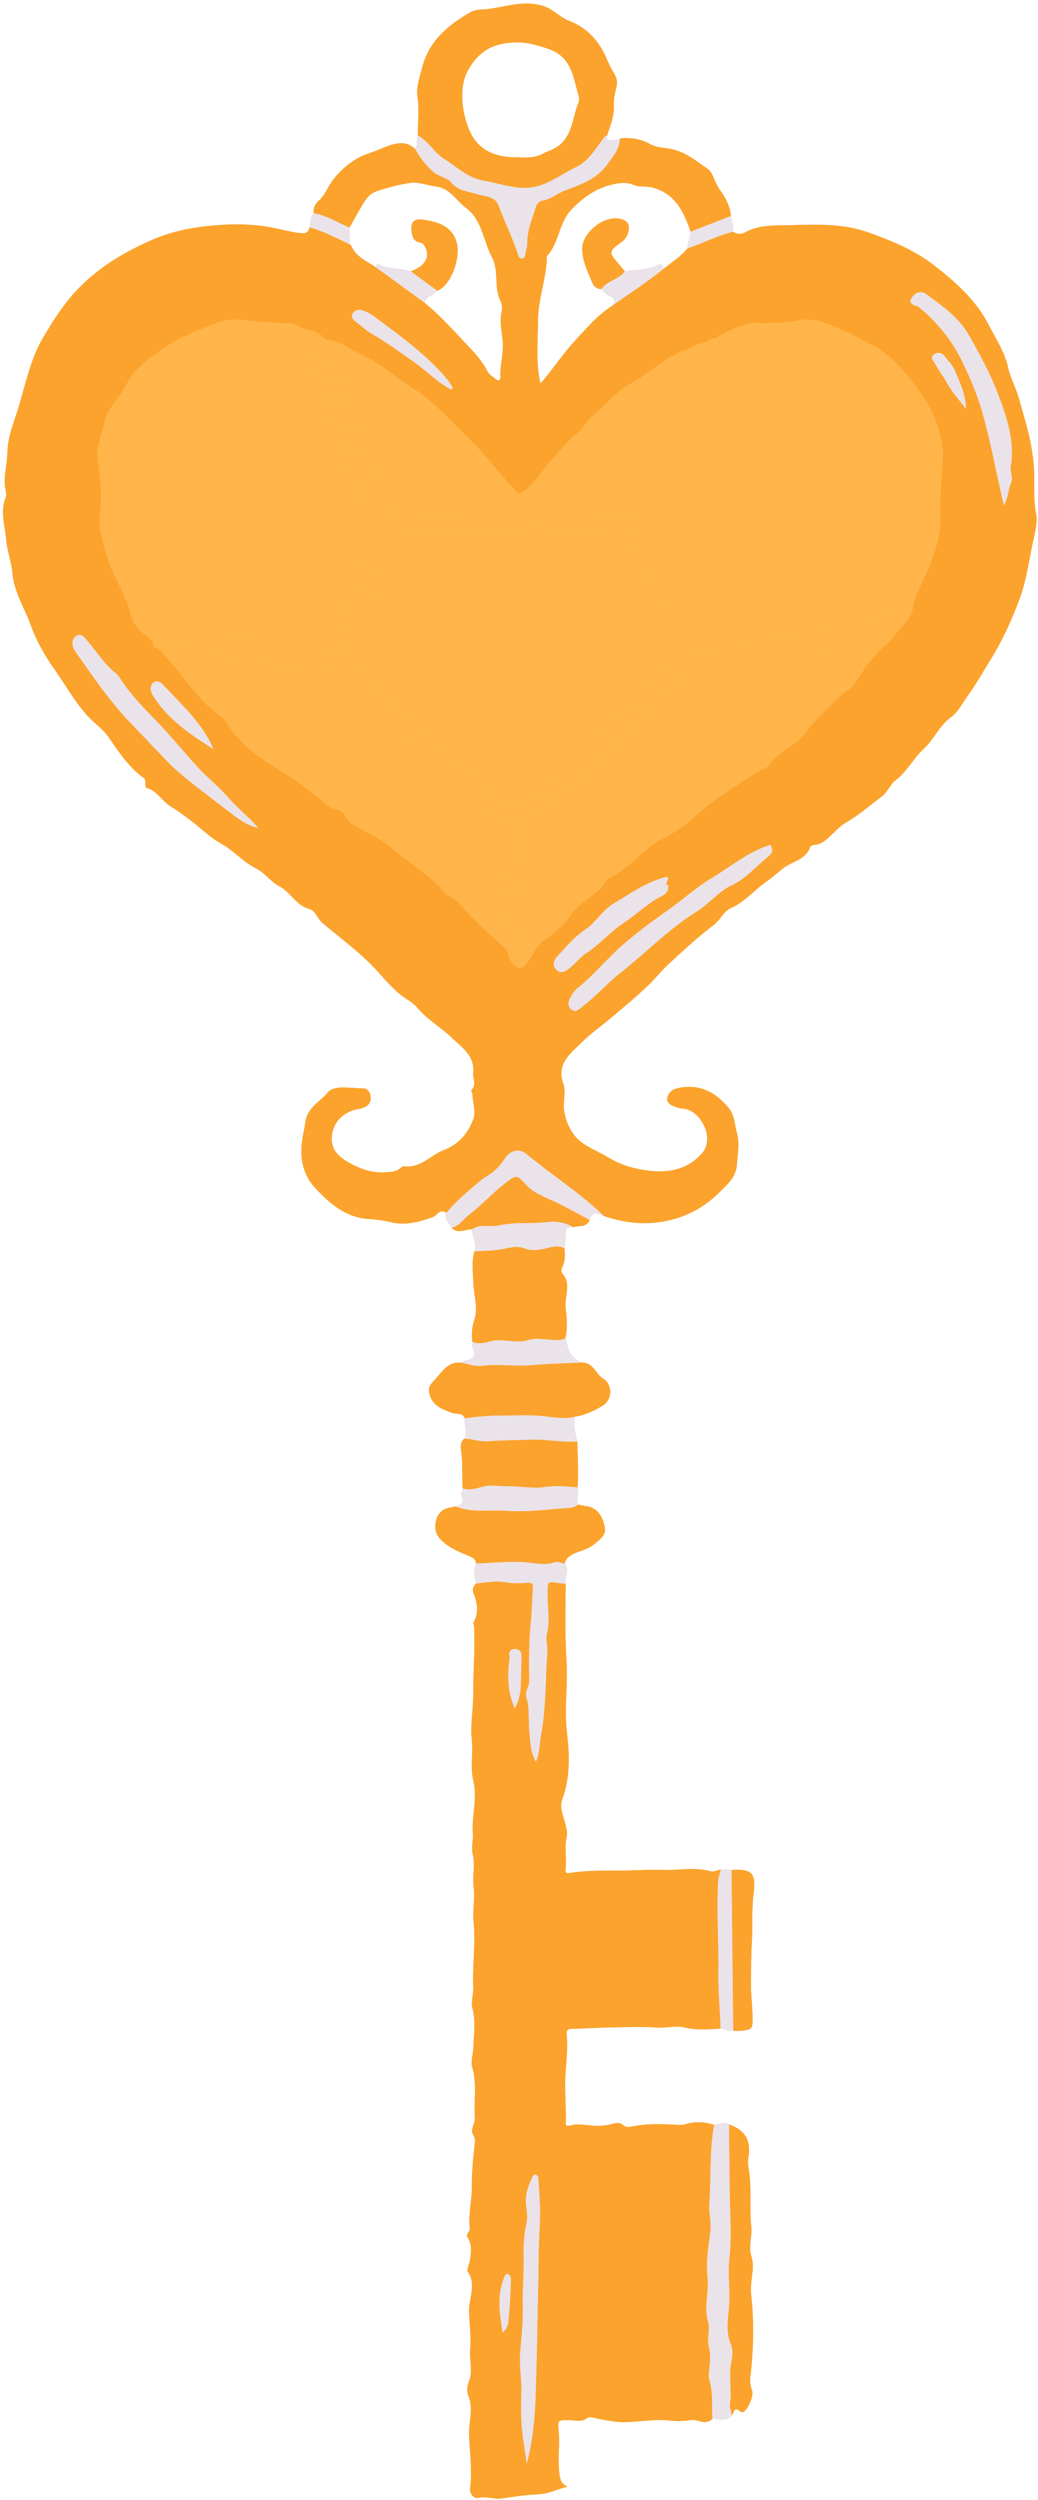 <?xml version="1.0" encoding="UTF-8" standalone="no"?><svg xmlns="http://www.w3.org/2000/svg" xmlns:xlink="http://www.w3.org/1999/xlink" fill="#000000" height="501.3" preserveAspectRatio="xMidYMid meet" version="1" viewBox="-0.6 -0.7 208.3 501.3" width="208.3" zoomAndPan="magnify"><g><path d="M143.13,67.14c-0.87-0.04-1.59,0.4-2.34,0.77C141.54,67.54,142.26,67.09,143.13,67.14L143.13,67.14z" fill="none"/><path d="M109.88,249.43c-0.21,0.05-0.41,0.1-0.62,0.15C109.47,249.53,109.68,249.47,109.88,249.43z" fill="none"/><path d="M25.57,122.63C25.57,122.63,25.57,122.63,25.57,122.63c0.44-0.12,0.86-0.16,1.28-0.16 C26.43,122.46,26,122.51,25.57,122.63z" fill="none"/><path d="M64.65,67.39c1.18-0.03,2.22,0.33,3.2,0.82C66.87,67.72,65.83,67.36,64.65,67.39c-1.08-1.5-2.75-1.82-4.38-2.2 c-0.53-0.18-1.02-0.48-1.52-0.72c0.51,0.24,0.99,0.54,1.52,0.72C61.9,65.57,63.57,65.89,64.65,67.39z" fill="none"/><path d="M69.67,48.34c0.27,0.01,0.3,0.19,0.29,0.41c1,2.19,3.2,2.98,4.97,4.25c-0.1-0.43,0.04-0.97,0.48-0.72 c2.02,1.13,4.35,0.68,6.43,1.43c2.67-0.94,3.84-2.72,2.99-4.6c-0.22-0.49-0.45-1.05-1.14-1.16c-1.46-0.24-1.67-1.56-1.74-2.59 c-0.08-1.21,0.29-2.24,2.1-2.03c4.03,0.46,6.29,1.87,7.02,4.69c0.79,3.05-1.18,8.52-3.89,9.58c-0.75,0.93-2.25,1.05-2.58,2.42 c-3.22-2.34-6.44-4.68-9.67-7.02c3.22,2.34,6.44,4.68,9.67,7.02c2.83,2.3,5.27,4.98,7.76,7.63c1.85,1.96,3.72,3.82,4.94,6.26 c0.29,0.57,1.02,0.91,1.53,1.38c0.61,0.56,1.02,0.25,0.99-0.38c-0.11-2.34,0.63-4.59,0.47-6.97c-0.13-1.95-0.68-3.93-0.28-5.88 c0.17-0.86,0.2-1.57-0.17-2.36c-0.43-0.92-0.67-1.87-0.75-2.92c-0.14-1.94-0.04-4.11-0.9-5.73c-1.8-3.37-2.01-7.65-5.35-10.12 c-1.94-1.43-3.11-3.87-5.93-4.22c-1.62-0.2-3.45-0.91-4.85-0.76c-2.22,0.24-4.53,0.89-6.75,1.58c-1.39,0.43-2.17,1.23-2.83,2.28 c-1.05,1.67-1.98,3.42-2.96,5.14l0,0C69.56,46.08,69.61,47.21,69.67,48.34z" fill="none"/><path d="M142.26,479.42c0.12,1.63,0.03,3.27,0.13,4.89c0,0,0,0,0,0C142.28,482.69,142.37,481.05,142.26,479.42z" fill="none"/><path d="M143.43,66.75c-0.1,0.13-0.2,0.26-0.3,0.38c0,0,0,0,0,0C143.23,67.01,143.33,66.88,143.43,66.75z" fill="none"/><path d="M58.35,64.3c0.13,0.05,0.26,0.11,0.39,0.17C58.61,64.41,58.48,64.35,58.35,64.3z" fill="none"/><path d="M143.16,67.14L143.16,67.14c-0.46,1.46-0.81,2.95-1.19,4.44C142.35,70.09,142.7,68.6,143.16,67.14z" fill="none"/><path d="M51.28,165.37c-2.3-0.5-4.13-1.87-5.94-3.27C47.16,163.5,48.98,164.87,51.28,165.37 C51.28,165.37,51.28,165.37,51.28,165.37z" fill="none"/><path d="M103.16,30.84c1.69,0.06,3.45,0.17,4.98-0.62c1.43-0.74,3.01-1.09,4.22-2.47c1.8-2.05,2.01-4.56,2.77-6.91 c0.22-0.68,0.66-1.41,0.42-2.2c-1.17-3.77-1.27-7.96-6.28-9.6c-2.04-0.66-3.91-1.24-6.01-1.24c-4.48,0-7.73,1.45-10.06,5.82 c-2.09,3.93-0.71,10.35,1.14,13.24C96.33,29.96,99.6,30.89,103.16,30.84z" fill="none"/><path d="M67.84,68.21c0.28,0.14,0.56,0.29,0.83,0.45C68.4,68.5,68.12,68.35,67.84,68.21z" fill="none"/><path d="M103.71,193.45c-2.1-0.38-2.03-2.36-2.76-3.75c-2.94-2.74-6-5.35-8.7-8.34c2.7,2.99,5.76,5.6,8.69,8.34 C101.68,191.08,101.61,193.07,103.71,193.45c0.72-0.19,1.17-0.63,1.55-1.15C104.88,192.82,104.43,193.26,103.71,193.45z" fill="none"/><path d="M137.97,45.76c-1.34-3.99-3.1-7.66-7.63-8.86c-1.25-0.33-2.71-0.03-3.85-0.54c-1.56-0.7-3.15-0.32-4.42-0.02 c-3.15,0.73-5.75,2.61-8.05,5.02c-2.56,2.68-2.39,6.66-4.89,9.28c-0.06,0.06,0.02,0.25,0.01,0.37c-0.15,4.23-1.76,8.21-1.78,12.53 c-0.02,2.54-0.18,5.17-0.11,7.73c0.05,1.59,0.19,3.28,0.6,4.94c2.41-2.8,4.37-5.81,6.77-8.41c2.36-2.56,4.64-5.29,7.64-7.2 c0.53-0.8,0.58-1.44-0.47-1.89c-0.69-0.29-1.22-0.85-1.68-1.44c-0.87,0.01-1.49-0.47-1.8-1.19c-0.91-2.14-1.93-4.23-2.06-6.64 c-0.18-3.51,4.6-7.26,7.97-6.16c0.81,0.26,1.36,0.69,1.38,1.59c0.03,1.22-0.52,2.29-1.43,2.95c-2.63,1.92-2.69,2-0.61,4.41 c0.41,0.48,0.82,0.96,1.24,1.44c2.24-0.38,4.58-0.23,6.69-1.27c0.87-0.42,0.94,0.25,1.14,0.76c0,0,0,0,0,0 c1.61-1.32,3.4-2.43,4.75-4.06C137.23,47.93,137.94,46.91,137.97,45.76z" fill="none"/><g id="change1_2"><path d="M168.71,124.64c-3.54,0.24-6.88,1.61-10.51,1.89c-3.17,0.24-6.38,1.34-9.55,2.16 c-3.43,0.88-6.86,1.63-10.43,1.58c-0.86-0.01-1.29-0.22-1.17-1.2c0.33-2.8-0.39-5.37-1.82-7.78c-0.25-0.43-0.4-0.94-0.5-1.43 c-0.73-3.67-2.01-7.14-3.39-10.61c-0.48-1.2-1.69-2.33-1.16-3.77c1.49-4.02,3.35-7.9,4.49-12.05c0.74-2.68,1.75-5.26,2.67-7.87 c1.12-3.18,1.91-6.48,3.22-9.6c0.6-1.42,1.02-2.89,1.4-4.38c0.38-1.48,0.73-2.98,1.19-4.44c0,0-0.01,0-0.01,0 c-0.01,0-0.01,0-0.01,0s0,0,0,0h0c0,0,0,0,0,0c-0.87-0.04-1.59,0.4-2.34,0.77c-0.45,0.22-0.91,0.41-1.43,0.43 c-1.71,6.68-4.92,12.83-6.76,19.48c-1.14,4.12-3.05,8.03-4.7,12c-0.28,0.67-0.5,1.31-0.47,2c0.05,1.23-0.78,1.53-1.6,1.2 c-1.41-0.59-2.76-0.09-4.12-0.05c-3.44,0.1-6.88,0.43-10.33,0.11c-0.6-0.05-1.25,0.18-1.84,0.39c-2.84,1-5.66-0.3-8.5-0.02 c-4.51,0.44-9.01-0.41-13.53-0.28c-2.92,0.08-5.84-0.08-8.77-0.07c-1.46,0-2.37-0.49-2.25-2.09c0.1-1.42-0.8-2.54-1.29-3.72 c-2.32-5.55-4.01-11.3-5.82-17.02c-0.48-1.52-1.21-2.96-1.91-4.32c-1.29-2.51-1.22-5.45-2.82-7.8c-0.12-0.17-0.02-0.5-0.02-0.75 c-1.08-1.5-2.75-1.82-4.38-2.2c0.7,2.04,1.48,4.05,2.1,6.11c1.39,4.65,2.89,9.3,4.52,13.85c1.6,4.46,2.46,9.16,4.45,13.46 c0.94,2.04,1.58,4.18,2.54,6.19c0.37,0.77,0.39,1.34,0.04,2.13c-1.3,2.92-2.29,5.95-3.33,8.97c-0.58,1.69-0.58,3.49-1.32,5.07 c-1.2,2.56-2.27,5.1-1.95,8.01c0.1,0.88-0.21,1.3-1.15,1.27c-2.53-0.09-5.1-0.13-7.51-0.9c-3.44-1.11-7.01-1.68-10.51-2.35 c-2.76-0.52-5.67-0.79-8.4-1.48c-2.58-0.66-5.23-0.85-7.8-1.6c-0.9-0.26-1.79-0.66-2.7-0.98c-0.78-0.27-1.57-0.48-2.4-0.48 c-0.42,0-0.84,0.05-1.28,0.16l0,0c0.31,1.27,0.99,2.22,1.81,3.05c0.83,0.83,1.79,1.55,2.67,2.34c2.23,0.38,4.47,0.71,6.69,1.15 c5.19,1.01,10.34,2.19,15.55,3.12c3.69,0.65,7.32,1.55,11.09,1.51c0.12,0,0.27,0.12,0.37,0.08c3.19-1.21,4.16,1.24,5.74,3.16 c1.91,2.33,4.35,4.22,6.53,6.33c3.47,3.36,7.14,6.49,10.28,10.22c2.37,2.82,5.39,5.14,8.74,6.96c2.09,1.14,3.93,2.75,5.9,4.12 c0.4,0.28,0.38,0.56,0.35,0.96c-0.54,7.14-0.78,14.29-0.64,21.45c0.02,0.88,0.19,1.76,0.29,2.63c0.74,1.38,0.67,3.37,2.76,3.75 c-0.12-9.34,0.37-18.69-0.75-28c-0.08-0.65,0.46-0.82,0.87-1.11c2.63-1.87,5.23-3.76,7.87-5.61c2.33-1.63,4.63-3.3,6.49-5.47 c2.42-2.84,5-5.57,7.85-7.91c3.34-2.74,6.33-5.79,9.28-8.9c1.75-1.85,2.32-2.16,5.08-2.35c0.06,0,0.13,0.01,0.19,0 c4.02-0.58,8.1-0.89,12.04-1.83c4.76-1.14,9.56-2.07,14.36-2.97c4.09-0.77,8.04-2.03,12.12-2.8c0.28-0.39,0.59-0.75,0.91-1.11 c0.96-1.07,1.99-2.08,2.48-3.5l0,0c-1.45,0.47-2.97,0.4-4.46,0.6C174.86,122.89,171.96,124.42,168.71,124.64z M135.45,131.26 c-3.34,2.18-5.39,5.6-8.12,8.37c-1.15,1.17-2.58,2.07-3.79,3.18c-4.17,3.86-8.46,7.61-12.4,11.69c-2.49,2.58-5.31,4.63-8.19,6.67 c-0.83,0.59-1.3,0.31-2-0.17c-4.28-2.9-7.76-6.71-11.65-10.03c-2.54-2.17-4.86-4.61-7.23-6.88c-2.13-2.05-4.62-3.77-6.61-6.08 c-2.01-2.32-3.54-5.3-6.58-6.68c-0.73-0.33-0.42-0.97-0.13-1.47c3.92-6.91,5.64-14.7,8.8-21.92c0.75-1.72,0.65-1.76,1.29-1.68 c4.84,0.22,9.68,0.14,14.53,0.13c4.61-0.01,9.28,0.17,13.9,0.14c4.68-0.03,9.36,0.27,14.04,0.02c1.6-0.09,3.21-0.08,4.8-0.23 c0.57-0.05,0.9-0.01,0.91,0.57c0.05,3.27,1.65,6.09,2.7,9.05c1.2,3.39,2.51,6.73,3.86,10.07c0.54,1.35,1.31,2.61,1.98,3.9 C135.79,130.39,136.02,130.89,135.45,131.26z" fill="#ffb549"/></g><g id="change1_3"><path d="M143.15,67.14c0.26,0,0.27-0.19,0.28-0.38c-0.1,0.13-0.2,0.26-0.3,0.38 C143.14,67.14,143.14,67.14,143.15,67.14z" fill="#ffb549"/></g><g id="change2_2"><path d="M141.97,446.43c-0.33,3.13-0.95,6.35-0.6,9.37c0.37,3.11-0.77,6.13,0.14,9.21c0.45,1.52-0.31,3.26,0.13,4.87 c0.43,1.58,0.24,3.14,0.07,4.72c-0.07,0.63-0.17,1.31,0.01,1.89c0.31,0.96,0.45,1.94,0.52,2.92c0.12,1.63,0.03,3.27,0.13,4.89 c0.01-0.01,0.02-0.02,0.03-0.03c0,0-0.03,0.05-0.03,0.05c0-0.01,0-0.01,0-0.02c-0.09,0.09-0.19,0.19-0.28,0.28 c0.18-0.01,0.31-0.06,0.31-0.26c1.32,0.1,2.72,0.68,3.83-0.6c0-0.82-0.48-1.56-0.35-2.42c0.41-2.8-0.32-5.63,0.28-8.45 c0.23-1.09,0.33-2.42-0.09-3.39c-1.17-2.69-0.49-5.57-0.35-8.13c0.17-3.02-0.29-6.02,0.04-9.06c0.5-4.63,0.1-9.36,0.06-14.05 c-0.03-4.31-0.09-8.62-0.14-12.92c-1.02-0.69-2-0.05-2.99,0.09c-0.95,5.24-0.6,10.57-0.98,15.85 C141.6,442.97,142.14,444.81,141.97,446.43z" fill="#eae3ea"/></g><g id="change2_3"><path d="M86.38,33.82c1.09,0.93,2.8,1.15,3.51,2.04c1.4,1.74,3.19,1.75,4.96,2.31c1.6,0.51,3.84,0.44,4.53,2.26 c1.16,3.03,2.53,5.98,3.66,9.02c0.23,0.62,0.3,1.66,0.98,1.7c0.87,0.05,0.74-0.99,0.91-1.63c0.1-0.37,0.27-0.74,0.26-1.1 c-0.1-2.68,0.94-5.1,1.73-7.57c0.21-0.66,0.6-1.2,1.26-1.29c1.61-0.24,2.83-1.32,4.25-1.9c3.17-1.29,6.4-2.15,8.69-5.22 c0.16-0.22,0.32-0.43,0.48-0.64c1.11-1.46,2.11-2.82,2.19-4.75c-0.8,0.23-1.6,0.53-2.46,0.3c-0.03,0.05-0.07,0.09-0.1,0.14 c-0.03-0.03-0.07-0.06-0.1-0.09c0.05-0.03,0.1-0.07,0.14-0.1c-0.04-0.26-0.07-0.51-0.11-0.77c-0.45,0.02-0.61,0.37-0.84,0.68 c-1.55,2.1-2.91,4.43-5.37,5.6c-3.27,1.55-6.14,4.07-10.03,4.15c-2.92,0.06-5.63-0.97-8.43-1.44c-3.35-0.56-5.38-2.75-7.94-4.33 c-2.07-1.28-3.16-3.61-5.34-4.74c-0.48,0.82,0.22,1.91-0.6,2.65C83.63,30.89,84.81,32.48,86.38,33.82z" fill="#eae3ea"/></g><g id="change2_4"><path d="M123.81 27.05L123.81 27.05 123.81 27.05z" fill="#eae3ea"/></g><g id="change2_5"><path d="M110.72,312.57c-2.13,0.77-4.28,0.09-6.34-0.02c-3.18-0.17-6.29,0.19-9.43,0.27 c-0.64,1.34-0.37,2.68-0.02,4.02c1.88-0.12,3.82-0.59,5.61-0.27c1.54,0.28,3.09,0.28,4.51,0.15c1.44-0.13,1.36,0.4,1.29,1.25 c-0.18,2.12-0.17,4.24-0.39,6.37c-0.41,3.99-0.41,8.03-0.34,12.05c0.02,1.2-0.96,2.11-0.59,3.29c0.74,2.36,0.35,4.81,0.63,7.2 c0.22,1.88,0.17,3.86,1.31,5.73c0.82-1.89,0.73-3.75,1.06-5.53c1.01-5.52,0.86-11.11,1.25-16.66c0.08-1.11-0.39-2.28-0.1-3.4 c0.68-2.62,0.12-5.27,0.15-7.89c0.02-2.74-0.27-2.75,2.44-2.32c0.38,0.06,0.76,0.08,1.14,0.12c0,0,0,0,0,0c0,0,0,0,0,0 c-0.19-1.35,0.94-2.76-0.17-4.07C112.06,312.73,111.29,312.36,110.72,312.57z" fill="#eae3ea"/></g><g id="change2_6"><path d="M100.6,231.72c-0.85,1.29-1.85,2.4-3.14,3.21c-0.7,0.43-1.36,0.85-2,1.4c-2.29,1.96-4.58,3.9-6.52,6.22 c-0.57,1.33,0.67,1.99,1.1,2.95c1.54-0.29,2.27-1.62,3.38-2.47c2.61-2,4.79-4.45,7.38-6.44c2.3-1.78,2.26-1.74,4.31,0.44 c1.22,1.29,2.79,2.02,4.44,2.73c2.81,1.22,5.48,2.79,8.2,4.21c0.47-1.98,1.72-1.15,2.84-0.79c-4.74-4.62-10.36-8.13-15.42-12.36 C103.59,229.49,101.79,229.92,100.6,231.72z" fill="#eae3ea"/></g><g id="change2_7"><path d="M107.2,283.18c-2.55-0.14-5.13-0.02-7.64-0.01c-1.12,0-2.28,0.06-3.43,0.16c-1.16,0.1-2.32,0.23-3.47,0.39l0,0 l0,0c-0.18,1.36,0.55,2.74-0.1,4.09c1.58,0,3.05,0.67,4.68,0.53c2.94-0.24,5.91-0.21,8.87-0.32c3.06-0.11,6.09,0.6,9.15,0.34 c-0.35-1.64-0.87-3.26-0.42-4.97C112.29,284.05,109.68,283.32,107.2,283.18z" fill="#eae3ea"/></g><g id="change2_8"><path d="M108.59,297.51c-1.41,0.22-2.99,0.07-4.42-0.04c-1.97-0.15-3.95-0.12-5.92-0.26c-2.04-0.15-3.92,1.26-6,0.57 c-0.06,0.53-0.53,1-0.23,1.6c0.67,1.34-0.23,1.71-1.25,2c3.38,1.4,6.99,0.65,10.48,0.91c4.1,0.31,8.27-0.33,12.41-0.59 c0.32-0.02,0.63-0.07,0.92-0.17c0.29-0.11,0.57-0.27,0.81-0.51c-0.34-1.14,0.37-2.3-0.06-3.44 C113.07,297.36,110.87,297.16,108.59,297.51z" fill="#eae3ea"/></g><g id="change2_9"><path d="M105.33,268.03c-2.46,0.78-5.01-0.42-7.45,0.23c-1.25,0.33-2.42,0.62-3.67,0.15 c-0.02,0.37-0.19,0.81-0.04,1.09c0.91,1.73,0.08,2.37-1.53,2.62c-0.28,0.04-0.53,0.28-0.8,0.43c0.36,0.06,0.71,0.14,1.07,0.23 c1.08,0.26,2.16,0.55,3.19,0.42c3.28-0.44,6.53,0.16,9.79-0.12c1.69-0.14,3.38-0.23,5.07-0.31c1.69-0.08,3.39-0.14,5.08-0.22 c-1.95-1.18-2.53-2.06-2.99-4.52c-0.02-0.11-0.13-0.21-0.2-0.32C110.37,268.57,107.81,267.25,105.33,268.03z" fill="#eae3ea"/></g><g id="change2_10"><path d="M109.16,244.36c-3.2,0.41-6.46-0.07-9.62,0.66c-1.8,0.42-3.77-0.38-5.44,0.8c-0.05,1.5,1.12,2.87,0.47,4.44 c1.74-0.16,3.48-0.1,5.24-0.39c1.56-0.25,3.22-0.87,4.79-0.23c1.07,0.44,2.05,0.36,3.14,0.25c0.51-0.05,1.03-0.19,1.54-0.32 c0.2-0.05,0.41-0.1,0.62-0.15c0.92-0.21,1.85-0.3,2.81,0.22c0.08-0.92,0.27-1.85,0.21-2.76c-0.08-1.2,0.51-1.53,1.53-1.5 C112.81,244.37,110.97,244.13,109.16,244.36z" fill="#eae3ea"/></g><g id="change2_11"><path d="M143.57,394.86c-0.01,0.94,0,1.87,0.02,2.81c0.08,2.81,0.3,5.62,0.42,8.42c0,0,0,0,0,0c0,0,0,0,0,0 c0.86,0.07,1.63,0.72,2.55,0.42c-0.12-10.74-0.24-21.47-0.36-32.21c-0.71-0.23-1.43-0.2-2.16-0.08c-0.18,0.73-0.47,1.46-0.52,2.2 C143.14,382.57,143.65,388.72,143.57,394.86z" fill="#eae3ea"/></g><g id="change2_12"><path d="M137.36,49.11c3.09-1.01,5.97-2.57,9.14-3.34c0.06-1.09-0.16-2.14-0.43-3.18c-2.7,1.06-5.41,2.12-8.11,3.17 C137.94,46.91,137.23,47.93,137.36,49.11z" fill="#eae3ea"/></g><g id="change2_13"><path d="M142.19,175.39c-3.08,1.84-5.72,4.27-8.64,6.33c-3.13,2.21-6.2,4.46-9.12,6.99c-3.22,2.78-5.85,6.14-9.18,8.77 c-0.62,0.49-1.07,1.26-1.46,1.98c-0.4,0.75-0.55,1.57,0.25,2.26c0.82,0.7,1.34,0.13,1.98-0.35c2.86-2.13,5.19-4.85,7.97-7.04 c5.12-4.03,9.66-8.76,15.23-12.23c2.53-1.57,4.37-4.04,7.17-5.35c2.65-1.24,4.6-3.56,6.86-5.4c1.08-0.88,1.51-1.54,0.74-2.64 C149.55,170.06,146.07,173.08,142.19,175.39z" fill="#eae3ea"/></g><g id="change2_14"><path d="M45.06,159.06c-1.97-2.24-4.38-4.13-6.36-6.34c-2.82-3.15-5.51-6.43-8.48-9.45c-2.5-2.54-4.92-5.13-6.84-8.15 c-0.2-0.32-0.46-0.62-0.76-0.85c-2.19-1.74-3.67-4.09-5.44-6.2c-0.7-0.84-1.42-2.01-2.58-1.16c-1.07,0.78-0.7,2.18-0.05,3.09 c3.4,4.83,6.71,9.75,10.81,14.03c2.53,2.64,5.05,5.29,7.58,7.94c1.42,1.49,3.03,2.82,4.65,4.12c2.55,2.05,5.18,4,7.76,6 c1.81,1.4,3.63,2.77,5.94,3.27C49.34,163.14,47.01,161.29,45.06,159.06z" fill="#eae3ea"/></g><g id="change2_15"><path d="M199.61,78.12c-1.52-3.97-3.59-7.82-5.76-11.59c-2.17-3.77-5.35-5.87-8.54-8.23c-1.2-0.89-2.3-0.3-2.95,0.7 c-0.76,1.17,0.28,1.5,1.2,1.73c0.11,0.03,0.2,0.15,0.3,0.23c3.67,3.01,6.64,6.74,8.64,10.89c1.51,3.15,2.95,6.45,3.95,9.92 c1.76,6.11,2.85,12.35,4.38,18.93c0.97-1.63,0.85-3.22,1.48-4.58c0.46-0.98-0.23-2.18-0.07-3.19 C203.12,87.67,201.4,82.78,199.61,78.12z" fill="#eae3ea"/></g><g id="change2_16"><path d="M117,190.49c2.76-1.8,4.85-4.36,7.61-6.15c2.63-1.7,4.84-4.04,7.7-5.4c0.89-0.42,1.21-1.05,1.23-2.16 c-1.34,0.13,1.11-2.07-0.88-1.53c-3.68,0.99-6.77,3.25-10.02,5.15c-2.29,1.33-3.61,3.8-5.73,5.24c-2.3,1.56-4.02,3.59-5.82,5.59 c-0.71,0.78-0.82,1.78,0,2.58c0.8,0.79,1.63,0.38,2.4-0.19C114.75,192.68,115.72,191.32,117,190.49z" fill="#eae3ea"/></g><g id="change2_17"><path d="M70.63,63.69c1.2,0.91,2.27,1.94,3.63,2.71c2.84,1.63,5.49,3.6,8.18,5.47c2.56,1.78,4.71,4.13,7.53,5.55 c0.1-0.12,0.21-0.25,0.31-0.37c-0.38-0.57-0.7-1.19-1.14-1.71c-3.81-4.52-8.5-8.05-13.21-11.52c-1.16-0.86-2.33-1.89-3.84-2.3 c-0.79-0.22-1.38-0.13-1.84,0.52C69.79,62.71,70.08,63.28,70.63,63.69z" fill="#eae3ea"/></g><g id="change2_18"><path d="M42.26,149.55c-2.21-5.22-6.35-8.87-10.05-12.87c-0.56-0.61-1.48-1.15-2.17-0.4c-0.62,0.67-0.5,1.66,0.02,2.49 C33.06,143.56,37.59,146.63,42.26,149.55z" fill="#eae3ea"/></g><g id="change2_19"><path d="M131.47,52.41c-2.11,1.03-4.45,0.88-6.69,1.27c-1.14,1.75-3.56,1.83-4.68,3.6c0.46,0.6,0.98,1.15,1.68,1.44 c1.06,0.44,1,1.09,0.47,1.89c0.87-0.61,1.75-1.21,2.62-1.81c2.62-1.81,5.24-3.63,7.73-5.62C132.4,52.66,132.33,51.98,131.47,52.41z" fill="#eae3ea"/></g><g id="change2_20"><path d="M87.18,57.6c-1.78-1.3-3.56-2.59-5.33-3.89c-2.08-0.75-4.42-0.3-6.43-1.43c-0.44-0.25-0.58,0.29-0.48,0.72 c3.22,2.34,6.44,4.68,9.67,7.02C84.93,58.65,86.43,58.53,87.18,57.6z" fill="#eae3ea"/></g><g id="change2_21"><path d="M188.95,70.69c-0.54-0.68-1.33-0.82-2.06-0.38c-0.89,0.54-0.32,1.12,0.03,1.75c0.76,1.38,1.72,2.63,2.49,4.01 c1.05,1.89,2.54,3.52,3.85,5.27c-0.03-2.85-1.18-5.29-2.23-7.73C190.56,72.54,189.69,71.62,188.95,70.69z" fill="#eae3ea"/></g><g id="change2_22"><path d="M69.65,48.34C69.65,48.34,69.65,48.34,69.65,48.34l0.02,0.01C69.66,48.35,69.66,48.35,69.65,48.34 c0.1,0.14,0.21,0.27,0.31,0.41c0,0,0,0,0,0c0.01-0.21-0.02-0.4-0.29-0.41c-0.06-1.13-0.11-2.26-0.17-3.39l0,0c0,0,0,0,0,0 c-1.77-0.79-3.46-1.77-5.29-2.4c-0.61-0.21-1.24-0.39-1.88-0.5c-0.68,0.83-0.76,1.83-0.77,2.85C64.39,45.74,67,47.07,69.65,48.34z" fill="#eae3ea"/></g><g id="change2_23"><path d="M106.9,435.38c-0.52-0.16-0.61,0.39-0.75,0.68c-0.71,1.49-1.29,3.04-1.23,4.73c0.05,1.38,0.45,2.82,0.16,4.12 c-0.49,2.23-0.66,4.46-0.61,6.71c0.08,3.27-0.24,6.54-0.16,9.82c0.07,3.11-0.23,6.3-0.52,9.44c-0.24,2.6,0.27,5.21,0.23,7.77 c-0.04,2.5-0.14,5.01,0.09,7.49c0.22,2.43,0.66,4.84,1.01,7.25c1.53-5.65,1.76-11.27,1.89-16.86c0.08-3.46,0.21-6.93,0.25-10.4 c0.05-4.58,0.26-9.16,0.25-13.74c0-3.17,0.26-6.32,0.29-9.48c0.02-2.2-0.26-4.43-0.3-6.65C107.48,435.88,107.28,435.5,106.9,435.38 z" fill="#eae3ea"/></g><g id="change2_24"><path d="M104.06,331.32c0-0.91-0.54-1.41-1.46-1.36c-0.97,0.06-1.09,0.85-0.98,1.52c0.1,0.6-0.08,1.1-0.13,1.65 c-0.25,2.91-0.14,5.79,1.24,8.83c0.91-1.74,1.17-3.32,1.21-4.95C103.97,335.11,104.05,333.22,104.06,331.32z" fill="#eae3ea"/></g><g id="change2_25"><path d="M101.27,455.31c-0.4-0.13-0.5,0.23-0.63,0.53c-1.59,3.65-1.01,7.34-0.4,11.24c1.36-1.05,1.17-2.37,1.3-3.5 c0.25-2.32,0.31-4.67,0.4-7.01C101.96,456.08,101.85,455.5,101.27,455.31z" fill="#eae3ea"/></g><g id="change3_1"><path d="M186.86,82.96c-0.77-1.97-2.02-3.82-3.33-5.61c-2.7-3.7-5.5-7.14-9.71-9.22c-1.47-0.72-2.92-1.6-4.38-2.2 c-3.01-1.24-5.92-3.05-9.52-2.45c-2.75,0.46-5.57,0.7-8.39,0.58c-3.03-0.13-5.51,1.48-8.11,2.7c-0.01,0.19-0.02,0.38-0.28,0.38 c0,0,0.01,0,0.01,0c0,0-0.01,0-0.01,0c0.01,0,0.01,0,0.01,0h0c-0.46,1.46-0.81,2.95-1.19,4.44c-0.38,1.48-0.8,2.96-1.4,4.38 c-1.32,3.12-2.1,6.42-3.22,9.6c-0.93,2.61-1.93,5.2-2.67,7.87c-1.15,4.15-3,8.03-4.49,12.05c-0.53,1.44,0.68,2.57,1.16,3.77 c1.38,3.47,2.66,6.94,3.39,10.61c0.1,0.49,0.25,1,0.5,1.43c1.43,2.41,2.15,4.98,1.82,7.78c-0.12,0.99,0.31,1.19,1.17,1.2 c3.57,0.05,7-0.7,10.43-1.58c3.17-0.81,6.37-1.92,9.55-2.16c3.63-0.27,6.96-1.65,10.51-1.89c3.26-0.22,6.15-1.75,9.33-2.17 c1.49-0.2,3.01-0.13,4.46-0.6c0.13-2.05,1-3.84,1.86-5.63c0.29-0.59,0.58-1.19,0.84-1.79c1.62-3.75,3.1-7.65,2.92-11.66 c-0.17-4,0.35-7.92,0.45-11.87C188.63,88.1,187.83,85.46,186.86,82.96z" fill="#ffb549"/></g><g id="change3_2"><path d="M143.13,67.14c0,0,0.01,0,0.01,0C143.14,67.14,143.13,67.14,143.13,67.14 C143.13,67.14,143.13,67.14,143.13,67.14z" fill="#ffb549"/></g><g id="change3_3"><path d="M26.84,122.47c0.83,0,1.62,0.21,2.4,0.48c0.91,0.32,1.79,0.72,2.7,0.98c2.57,0.75,5.22,0.95,7.8,1.6 c2.73,0.69,5.63,0.96,8.4,1.48c3.5,0.66,7.07,1.24,10.51,2.35c2.41,0.78,4.98,0.82,7.51,0.9c0.94,0.03,1.25-0.39,1.15-1.27 c-0.32-2.91,0.75-5.45,1.95-8.01c0.74-1.58,0.73-3.38,1.32-5.07c1.04-3.02,2.03-6.05,3.33-8.97c0.35-0.79,0.33-1.36-0.04-2.13 c-0.97-2.01-1.6-4.16-2.54-6.19c-1.99-4.3-2.85-9-4.45-13.46c-1.63-4.55-3.12-9.19-4.52-13.85c-0.62-2.06-1.39-4.08-2.1-6.11 c-0.53-0.18-1.02-0.48-1.52-0.72c0,0,0,0,0,0c-0.13-0.06-0.26-0.12-0.39-0.17c-0.39-0.15-0.81-0.25-1.28-0.23 c-2.54,0.14-5.05-0.25-7.57-0.47c-2.25-0.19-4.58-0.52-6.72,0.43c-3.27,1.44-6.72,2.48-9.71,4.55c-3.2,2.22-6.51,4.18-8.38,7.89 c-1.33,2.64-3.82,4.64-4.42,7.75c-0.49,2.54-1.78,4.84-1.28,7.69c0.57,3.22,0.84,6.61,0.46,9.84c-0.39,3.26,0.47,6.11,1.34,9.07 c0.15,0.51,0.32,1.01,0.51,1.51c1.33,3.47,3.52,6.59,4.27,10.3C26,122.51,26.43,122.46,26.84,122.47z" fill="#ffb549"/></g><g id="change3_4"><path d="M152.63,132.26c-3.93,0.94-8.02,1.24-12.04,1.83c-0.06,0.01-0.13,0-0.19,0c-2.76,0.19-3.34,0.5-5.08,2.35 c-2.94,3.12-5.93,6.16-9.28,8.9c-2.85,2.34-5.43,5.08-7.85,7.91c-1.86,2.17-4.16,3.84-6.49,5.47c-2.64,1.85-5.24,3.75-7.87,5.61 c-0.41,0.29-0.95,0.46-0.87,1.11c1.12,9.31,0.63,18.66,0.75,28c0.72-0.19,1.17-0.63,1.55-1.15c0.23-0.32,0.43-0.66,0.65-1.01 c0.77-1.2,1.36-2.5,2.68-3.43c1.96-1.37,3.98-2.95,5.26-4.91c2.02-3.1,5.84-4.2,7.58-7.46c4.19-1.84,6.78-5.8,10.88-7.94 c2.46-1.29,4.97-2.92,7.18-5.01c3.4-3.21,7.66-5.52,11.53-8.24c0.88-0.62,2.08-0.7,2.75-1.63c1.6-2.25,4.16-3.37,6.19-5.11 c1.01-0.87,1.38-2,2.23-2.85c2.13-2.14,4.24-4.3,6.41-6.4c0.53-0.52,1.45-0.72,1.84-1.3c1.71-2.55,3.34-5.12,5.53-7.32 c1.05-1.05,2.36-1.86,3.13-3.19c-4.07,0.77-8.03,2.03-12.12,2.8C162.19,130.19,157.39,131.12,152.63,132.26z" fill="#ffb549"/></g><g id="change3_5"><path d="M100.94,189.7c-0.1-0.88-0.27-1.76-0.29-2.63c-0.14-7.16,0.1-14.31,0.64-21.45c0.03-0.4,0.05-0.68-0.35-0.96 c-1.98-1.36-3.81-2.98-5.9-4.12c-3.34-1.82-6.37-4.14-8.74-6.96c-3.15-3.74-6.81-6.87-10.28-10.22c-2.18-2.11-4.61-4-6.53-6.33 c-1.58-1.93-2.55-4.37-5.74-3.16c-0.1,0.04-0.24-0.08-0.37-0.08c-3.77,0.04-7.4-0.85-11.09-1.51c-5.21-0.93-10.36-2.11-15.55-3.12 c-2.22-0.43-4.46-0.77-6.69-1.15c-0.18,1.17,1.02,1.25,1.54,1.8c4.26,4.46,7.39,9.97,12.54,13.61c0.4,0.28,0.66,0.77,0.94,1.19 c2.28,3.47,5.43,6.12,8.89,8.17c3.59,2.12,6.89,4.53,10.06,7.18c0.77,0.64,1.54,1.4,2.56,1.59c1.05,0.2,1.78,0.84,2.22,1.65 c0.63,1.16,1.68,1.6,2.71,2.2c2.26,1.31,4.73,2.42,6.66,4.13c3.46,3.07,7.59,5.33,10.59,8.95c0.57,0.69,1.77,0.86,2.34,1.55 c0.37,0.44,0.75,0.88,1.13,1.31C94.95,184.35,98.01,186.96,100.94,189.7z" fill="#ffb549"/></g><g id="change3_6"><path d="M64.67,68.14c1.6,2.35,1.54,5.29,2.82,7.8c0.7,1.36,1.43,2.81,1.91,4.32c1.81,5.72,3.5,11.47,5.82,17.02 c0.49,1.17,1.39,2.29,1.29,3.72c-0.11,1.61,0.8,2.09,2.25,2.09c2.92,0,5.85,0.16,8.77,0.07c4.52-0.13,9.01,0.72,13.53,0.28 c2.84-0.28,5.66,1.03,8.5,0.02c0.59-0.21,1.24-0.45,1.84-0.39c3.45,0.31,6.89-0.01,10.33-0.11c1.36-0.04,2.71-0.54,4.12,0.05 c0.82,0.34,1.65,0.04,1.6-1.2c-0.03-0.69,0.19-1.33,0.47-2c1.65-3.97,3.55-7.88,4.7-12c1.85-6.65,5.05-12.8,6.76-19.48 c-1.13,0.53-2.25,1.05-3.41,1.51c-3.63,1.46-6.32,4.4-9.81,6.21c-2.91,1.5-5.08,4.39-7.73,6.49c-1.29,1.02-1.87,2.59-3.13,3.53 c-1.84,1.38-3.15,3.23-4.71,4.86c-2.04,2.14-3.49,4.78-5.83,6.67c-0.8,0.65-1.28,0.82-2.01,0c-1.6-1.8-3.2-3.58-4.72-5.46 c-2.46-3.04-5.42-5.73-8.19-8.54c-2.57-2.62-5.28-5.09-8.49-7.09c-3.28-2.04-6.14-4.84-9.76-6.31c-1.01-0.41-1.94-1.01-2.9-1.56 c-0.27-0.16-0.55-0.31-0.83-0.45c-0.98-0.49-2.01-0.85-3.2-0.82C64.65,67.64,64.55,67.97,64.67,68.14z" fill="#ffb549"/></g><g id="change3_7"><path d="M133.57,126.01c-1.35-3.33-2.66-6.68-3.86-10.07c-1.05-2.97-2.66-5.78-2.7-9.05 c-0.01-0.59-0.34-0.63-0.91-0.57c-1.59,0.15-3.2,0.14-4.8,0.23c-4.68,0.25-9.36-0.05-14.04-0.02c-4.62,0.03-9.29-0.16-13.9-0.14 c-4.84,0.01-9.68,0.1-14.53-0.13c-0.64-0.08-0.54-0.04-1.29,1.68c-3.15,7.22-4.88,15.01-8.8,21.92c-0.29,0.51-0.6,1.14,0.13,1.47 c3.04,1.38,4.57,4.36,6.58,6.68c1.99,2.31,4.48,4.03,6.61,6.08c2.36,2.28,4.69,4.71,7.23,6.88c3.89,3.33,7.37,7.14,11.65,10.03 c0.7,0.47,1.17,0.76,2,0.17c2.88-2.04,5.7-4.08,8.19-6.67c3.94-4.09,8.23-7.84,12.4-11.69c1.21-1.12,2.64-2.01,3.79-3.18 c2.73-2.77,4.78-6.2,8.12-8.37c0.57-0.37,0.34-0.88,0.1-1.35C134.88,128.61,134.11,127.36,133.57,126.01z" fill="#ffb549"/></g><g id="change4_1"><path d="M207.3,102.22c-0.56-2.83-0.28-5.6-0.39-8.39c-0.07-1.88-0.33-3.76-0.68-5.61c-0.57-3.02-1.54-5.95-2.34-8.91 c-0.55-2.05-1.73-4.19-2.15-6.13c-0.71-3.31-2.52-5.94-3.95-8.74c-2.48-4.88-6.59-8.53-10.88-11.87c-4.01-3.13-8.7-5.05-13.42-6.71 c-5.07-1.79-10.5-1.54-15.74-1.4c-2.88,0.07-6.1-0.12-8.9,1.48c-0.64,0.37-1.59,0.39-2.34-0.16c-3.17,0.78-6.06,2.34-9.14,3.34 c-1.35,1.63-3.14,2.74-4.75,4.06c0,0,0,0,0,0c-2.49,1.99-5.11,3.81-7.73,5.62c-0.87,0.6-1.75,1.2-2.62,1.81 c-3,1.91-5.28,4.63-7.64,7.2c-2.4,2.61-4.36,5.62-6.77,8.41c-0.41-1.66-0.55-3.36-0.6-4.94c-0.08-2.56,0.09-5.19,0.11-7.73 c0.03-4.32,1.63-8.3,1.78-12.53c0-0.13-0.07-0.31-0.01-0.37c2.5-2.62,2.33-6.6,4.89-9.28c2.3-2.41,4.91-4.29,8.05-5.02 c1.28-0.3,2.87-0.68,4.42,0.02c1.13,0.51,2.6,0.21,3.85,0.54c4.53,1.2,6.29,4.87,7.63,8.86c2.7-1.06,5.41-2.12,8.11-3.17 c-0.18-2.07-1.24-3.84-2.37-5.44c-0.93-1.32-1.2-3.23-2.35-4.02c-2.39-1.64-4.69-3.58-7.8-4.05c-1.2-0.18-2.57-0.25-3.64-0.86 c-1.94-1.1-3.97-1.36-6.12-1.18c0,0,0,0,0,0c0,0,0,0,0,0l0,0c-0.08,1.93-1.08,3.29-2.19,4.75c-0.16,0.21-0.32,0.42-0.48,0.64 c-2.29,3.07-5.52,3.92-8.69,5.22c-1.43,0.58-2.64,1.66-4.25,1.9c-0.66,0.1-1.05,0.63-1.26,1.29c-0.79,2.47-1.84,4.89-1.73,7.57 c0.01,0.36-0.16,0.73-0.26,1.1c-0.17,0.64-0.04,1.68-0.91,1.63c-0.68-0.04-0.75-1.08-0.98-1.7c-1.13-3.04-2.51-5.98-3.66-9.02 c-0.69-1.82-2.93-1.75-4.53-2.26c-1.77-0.56-3.56-0.57-4.96-2.31c-0.72-0.89-2.42-1.11-3.51-2.04c-1.57-1.34-2.75-2.93-3.74-4.71 c-0.94-0.78-1.88-1.21-3.24-1.06c-2.07,0.23-3.79,1.29-5.68,1.89c-3.12,0.99-5.45,2.84-7.48,5.39c-1.05,1.32-1.55,3-2.78,4.1 c-0.85,0.76-1.25,1.52-1.13,2.61c0.65,0.12,1.27,0.29,1.88,0.5c1.83,0.64,3.52,1.61,5.29,2.4c0,0,0,0,0,0 c0.98-1.72,1.91-3.47,2.96-5.14c0.66-1.05,1.44-1.85,2.83-2.28c2.23-0.69,4.53-1.33,6.75-1.58c1.4-0.15,3.23,0.56,4.85,0.76 c2.82,0.35,3.99,2.79,5.93,4.22c3.34,2.47,3.55,6.75,5.35,10.12c0.86,1.61,0.76,3.79,0.9,5.73c0.08,1.05,0.32,2.01,0.75,2.92 c0.37,0.79,0.35,1.5,0.17,2.36c-0.39,1.95,0.15,3.93,0.28,5.88c0.16,2.38-0.58,4.63-0.47,6.97c0.03,0.62-0.38,0.94-0.99,0.38 c-0.51-0.47-1.24-0.81-1.53-1.38c-1.23-2.44-3.09-4.3-4.94-6.26c-2.5-2.65-4.93-5.33-7.76-7.63c-3.22-2.34-6.44-4.68-9.67-7.02 c-1.78-1.28-3.97-2.07-4.97-4.25c0,0,0,0,0,0c-0.1-0.14-0.21-0.27-0.31-0.41c-2.65-1.27-5.27-2.61-8.1-3.45 c-0.26,0.8-0.61,1.31-1.65,1.2c-2.48-0.27-4.87-1.03-7.35-1.39c-2.66-0.38-5.39-0.47-7.9-0.34c-4.95,0.26-9.87,0.94-14.68,3.03 c-5.77,2.51-10.97,5.65-15.19,10.14c-2.56,2.72-4.64,5.93-6.6,9.24c-2.58,4.34-3.57,9.11-4.92,13.72c-0.9,3.09-2.31,6.17-2.38,9.52 c-0.06,2.57-0.92,5.1-0.34,7.71c0.09,0.42,0.17,0.92,0.02,1.29c-1.18,2.86-0.17,5.71,0.08,8.54c0.2,2.25,1.05,4.45,1.25,6.7 c0.34,3.8,2.42,6.95,3.66,10.39c1.13,3.12,2.79,6.09,4.77,8.88c2.14,3.02,3.94,6.29,6.4,9.08c1.42,1.61,3.33,2.85,4.52,4.6 c2.04,2.99,4.01,5.97,7,8.12c0.24,0.18,0.35,0.68,0.34,1.03c-0.01,0.4-0.08,0.88,0.31,0.99c2.11,0.58,3.02,2.69,4.85,3.75 c1.22,0.71,2.53,1.7,3.75,2.61c2.09,1.57,3.93,3.48,6.25,4.76c2.55,1.41,4.45,3.71,7.11,5.04c1.67,0.84,2.94,2.68,4.53,3.5 c2.33,1.2,3.39,3.86,6.03,4.56c1.34,0.36,1.68,1.99,2.69,2.84c3.97,3.34,8.21,6.37,11.63,10.33c1.15,1.34,2.42,2.65,3.71,3.78 c1.12,0.98,2.65,1.65,3.67,2.85c2.09,2.45,4.9,4.05,7.21,6.28c2.07,2,4.33,3.41,4.03,6.82c-0.1,1.15,0.72,2.37-0.38,3.47 c-0.1,0.1,0.23,0.55,0.24,0.84c0.04,1.66,0.74,3.39,0.17,4.95c-1.04,2.85-2.94,5.08-5.89,6.2c-2.68,1.01-4.68,3.7-7.97,3.27 c-0.26-0.03-0.6,0.2-0.83,0.4c-0.83,0.73-1.82,0.71-2.85,0.8c-2.44,0.19-4.71-0.51-6.76-1.58c-2.02-1.05-4.15-2.4-4.12-5.16 c0.04-3.15,2.22-5.43,5.32-5.94c1.1-0.18,2.35-0.63,2.49-1.92c0.1-0.88-0.32-2.18-1.38-2.21c-1.43-0.04-2.86-0.19-4.29-0.2 c-0.96,0-2.3,0.24-2.82,0.89c-1.58,1.96-4.21,3.04-4.61,6.08c-0.16,1.25-0.5,2.55-0.67,3.86c-0.46,3.43,0.24,6.7,2.52,9.18 c2.95,3.22,6.26,6.14,11.09,6.39c1.4,0.07,2.87,0.3,4.24,0.62c2.99,0.69,5.66-0.04,8.42-1.04c0.83-0.3,1.41-1.84,2.65-0.82 c1.94-2.32,4.23-4.26,6.52-6.22c0.64-0.55,1.31-0.96,2-1.4c1.29-0.81,2.29-1.92,3.14-3.21c1.19-1.8,2.99-2.23,4.57-0.91 c5.06,4.22,10.68,7.74,15.42,12.36c3.6,1.2,7.2,1.76,11.06,1.23c4.79-0.65,8.79-2.71,12.11-5.99c1.5-1.49,3.36-3.02,3.5-5.48 c0.13-2.1,0.6-4.23,0.04-6.3c-0.47-1.74-0.52-3.73-1.67-5.13c-2.65-3.21-5.98-4.95-10.34-3.94c-1.18,0.28-1.86,1.08-1.98,2.05 c-0.12,0.99,0.91,1.41,1.76,1.72c0.47,0.17,0.98,0.3,1.47,0.32c3.25,0.19,6.48,5.72,3.78,8.89c-2.62,3.08-6.21,3.91-9.87,3.62 c-3.12-0.25-6.32-1.08-9.06-2.77c-2.43-1.49-5.35-2.31-7.07-4.86c-0.93-1.38-1.51-2.94-1.73-4.53c-0.25-1.76,0.43-3.75-0.15-5.33 c-1.47-4.07,1.52-6.15,3.63-8.27c1.81-1.82,4.07-3.39,6.05-5.06c2.62-2.2,5.3-4.43,7.77-6.84c1.2-1.17,2.23-2.54,3.43-3.64 c3.02-2.78,6.03-5.6,9.33-8.08c1.24-0.94,1.99-2.74,3.32-3.32c2.9-1.26,4.81-3.71,7.31-5.41c1.12-0.76,2.14-1.73,3.23-2.59 c1.82-1.43,4.59-1.69,5.48-4.32c0.08-0.24,0.66-0.41,1.02-0.43c1.1-0.08,1.82-0.7,2.61-1.4c1.2-1.06,2.23-2.32,3.68-3.14 c2.52-1.44,4.69-3.39,7.02-5.12c1.21-0.9,1.69-2.43,2.79-3.27c2.32-1.77,3.58-4.4,5.67-6.33c2.04-1.88,3.1-4.61,5.41-6.29 c1.56-1.13,2.36-2.91,3.46-4.41c1.62-2.21,2.94-4.63,4.4-6.96c2.45-3.91,4.34-8.09,5.95-12.41c1.36-3.68,1.85-7.57,2.67-11.38 C207.09,106.09,207.66,104.03,207.3,102.22z M70.26,62.04c0.46-0.65,1.05-0.74,1.84-0.52c1.51,0.41,2.68,1.45,3.84,2.3 c4.71,3.47,9.4,7,13.21,11.52c0.44,0.52,0.76,1.14,1.14,1.71c-0.1,0.12-0.21,0.25-0.31,0.37c-2.82-1.41-4.97-3.76-7.53-5.55 c-2.69-1.88-5.34-3.85-8.18-5.47c-1.35-0.78-2.43-1.8-3.63-2.71C70.08,63.28,69.79,62.71,70.26,62.04z M45.34,162.09 c-2.59-2-5.21-3.95-7.76-6c-1.61-1.3-3.22-2.63-4.65-4.12c-2.52-2.65-5.05-5.3-7.58-7.94c-4.09-4.28-7.4-9.2-10.81-14.03 c-0.65-0.92-1.02-2.31,0.05-3.09c1.16-0.85,1.88,0.32,2.58,1.16c1.77,2.11,3.24,4.47,5.44,6.2c0.29,0.23,0.56,0.53,0.76,0.85 c1.92,3.02,4.34,5.61,6.84,8.15c2.97,3.02,5.66,6.3,8.48,9.45c1.98,2.21,4.39,4.1,6.36,6.34c1.96,2.23,4.28,4.08,6.23,6.3 c0,0,0,0,0.01,0.01C48.98,164.87,47.16,163.5,45.34,162.09z M30.04,136.28c0.7-0.75,1.61-0.21,2.17,0.4 c3.7,4,7.84,7.65,10.05,12.87c-4.67-2.92-9.2-5.99-12.2-10.78C29.54,137.94,29.42,136.95,30.04,136.28z M111.09,193.81 c-0.82-0.8-0.71-1.8,0-2.58c1.81-1.99,3.52-4.03,5.82-5.59c2.12-1.44,3.45-3.9,5.73-5.24c3.25-1.89,6.34-4.16,10.02-5.15 c1.99-0.54-0.46,1.66,0.88,1.53c-0.02,1.11-0.34,1.73-1.23,2.16c-2.87,1.36-5.07,3.7-7.7,5.4c-2.76,1.79-4.85,4.35-7.61,6.15 c-1.28,0.83-2.25,2.18-3.52,3.13C112.72,194.19,111.89,194.6,111.09,193.81z M153.25,171.35c-2.26,1.84-4.21,4.16-6.86,5.4 c-2.8,1.31-4.64,3.78-7.17,5.35c-5.57,3.47-10.11,8.2-15.23,12.23c-2.78,2.19-5.12,4.91-7.97,7.04c-0.64,0.47-1.16,1.05-1.98,0.35 c-0.8-0.68-0.65-1.51-0.25-2.26c0.39-0.72,0.83-1.49,1.46-1.98c3.34-2.63,5.97-5.99,9.18-8.77c2.92-2.52,5.99-4.78,9.12-6.99 c2.92-2.06,5.56-4.49,8.64-6.33c3.88-2.31,7.35-5.33,11.8-6.68C154.76,169.81,154.34,170.47,153.25,171.35z M188.12,102.8 c0.17,4.01-1.3,7.91-2.92,11.66c-0.26,0.6-0.55,1.2-0.84,1.79c-0.86,1.78-1.73,3.58-1.86,5.63l0,0c-0.49,1.42-1.52,2.43-2.48,3.5 c-0.32,0.36-0.63,0.72-0.91,1.11c-0.77,1.33-2.08,2.13-3.13,3.19c-2.19,2.2-3.83,4.77-5.53,7.32c-0.39,0.58-1.3,0.78-1.84,1.3 c-2.16,2.1-4.27,4.27-6.41,6.4c-0.85,0.85-1.22,1.97-2.23,2.85c-2.03,1.75-4.59,2.86-6.19,5.11c-0.67,0.94-1.87,1.02-2.75,1.63 c-3.87,2.72-8.13,5.03-11.53,8.24c-2.21,2.09-4.72,3.73-7.18,5.01c-4.09,2.14-6.69,6.1-10.88,7.94c-1.74,3.26-5.56,4.37-7.58,7.46 c-1.28,1.96-3.3,3.54-5.26,4.91c-1.33,0.93-1.91,2.22-2.68,3.43c-0.22,0.35-0.43,0.69-0.65,1.01c-0.38,0.53-0.83,0.96-1.55,1.15 c-2.1-0.38-2.03-2.37-2.77-3.75c-2.94-2.74-6-5.35-8.69-8.34c-0.39-0.43-0.76-0.86-1.13-1.31c-0.57-0.69-1.77-0.86-2.34-1.55 c-3-3.62-7.13-5.88-10.59-8.95c-1.92-1.71-4.39-2.82-6.66-4.13c-1.03-0.6-2.08-1.04-2.71-2.2c-0.44-0.81-1.17-1.45-2.22-1.65 c-1.03-0.19-1.79-0.95-2.56-1.59c-3.17-2.65-6.48-5.06-10.06-7.18c-3.47-2.05-6.61-4.7-8.89-8.17c-0.28-0.42-0.54-0.91-0.94-1.19 c-5.15-3.64-8.28-9.15-12.54-13.61c-0.52-0.55-1.73-0.63-1.54-1.8c-0.88-0.79-1.84-1.5-2.67-2.34c-0.83-0.83-1.51-1.78-1.81-3.05 l0,0c0,0,0,0,0,0c-0.76-3.7-2.94-6.83-4.27-10.3c-0.19-0.5-0.36-1-0.51-1.51c-0.86-2.96-1.72-5.81-1.34-9.07 c0.38-3.23,0.11-6.62-0.46-9.84c-0.5-2.85,0.79-5.14,1.28-7.69c0.6-3.11,3.09-5.11,4.42-7.75c1.87-3.71,5.18-5.68,8.38-7.89 c2.99-2.07,6.44-3.11,9.71-4.55c2.14-0.94,4.47-0.62,6.72-0.43c2.52,0.22,5.03,0.61,7.57,0.47c0.47-0.03,0.88,0.07,1.28,0.23 c0.13,0.05,0.26,0.11,0.39,0.17c0,0,0,0,0,0c0.51,0.24,0.99,0.54,1.52,0.72c1.64,0.38,3.31,0.69,4.38,2.2 c1.18-0.03,2.22,0.33,3.2,0.82c0.28,0.14,0.56,0.29,0.83,0.45c0.96,0.54,1.89,1.15,2.9,1.56c3.62,1.47,6.48,4.27,9.76,6.31 c3.22,2,5.92,4.47,8.49,7.09c2.77,2.82,5.73,5.5,8.19,8.54c1.52,1.88,3.13,3.66,4.72,5.46c0.72,0.82,1.21,0.64,2.01,0 c2.34-1.89,3.79-4.53,5.83-6.67c1.56-1.64,2.87-3.48,4.71-4.86c1.26-0.95,1.84-2.51,3.13-3.53c2.64-2.09,4.81-4.98,7.73-6.49 c3.5-1.8,6.19-4.75,9.81-6.21c1.16-0.47,2.29-0.99,3.41-1.51c0.51-0.03,0.98-0.21,1.43-0.43c0.74-0.36,1.46-0.81,2.34-0.77 c0.1-0.13,0.2-0.26,0.3-0.38c2.6-1.21,5.09-2.83,8.11-2.7c2.82,0.12,5.64-0.13,8.39-0.58c3.6-0.6,6.51,1.21,9.52,2.45 c1.46,0.6,2.91,1.48,4.38,2.2c4.21,2.08,7.01,5.52,9.71,9.22c1.31,1.79,2.56,3.64,3.33,5.61c0.97,2.5,1.77,5.13,1.7,7.96 C188.47,94.88,187.95,98.8,188.12,102.8z M189.41,76.08c-0.77-1.38-1.73-2.63-2.49-4.01c-0.35-0.63-0.92-1.21-0.03-1.75 c0.73-0.45,1.52-0.3,2.06,0.38c0.75,0.93,1.62,1.85,2.08,2.92c1.05,2.44,2.2,4.88,2.23,7.73C191.95,79.6,190.46,77.96,189.41,76.08 z M202.31,96.12c-0.63,1.36-0.51,2.95-1.48,4.58c-1.53-6.58-2.62-12.81-4.38-18.93c-1-3.47-2.44-6.78-3.95-9.92 c-2-4.15-4.97-7.88-8.64-10.89c-0.1-0.08-0.19-0.2-0.3-0.23c-0.92-0.23-1.96-0.56-1.2-1.73c0.65-1,1.75-1.59,2.95-0.7 c3.19,2.37,6.37,4.46,8.54,8.23c2.17,3.77,4.23,7.62,5.76,11.59c1.79,4.66,3.5,9.55,2.63,14.81 C202.08,93.95,202.77,95.14,202.31,96.12z" fill="#fca32d"/></g><g id="change4_2"><path d="M143.13,67.14L143.13,67.14c0,0,0.01,0,0.02,0c0.01,0,0.01,0,0.01,0c0,0-0.01,0-0.01,0 C143.14,67.14,143.14,67.14,143.13,67.14C143.13,67.14,143.13,67.14,143.13,67.14L143.13,67.14 C143.13,67.14,143.13,67.14,143.13,67.14z" fill="#fca32d"/></g><g id="change4_3"><path d="M69.65,48.34C69.65,48.34,69.65,48.34,69.65,48.34c0.01,0.01,0.02,0.01,0.02,0.01L69.65,48.34z" fill="#fca32d"/></g><g id="change4_4"><path d="M111.76,316.8c-2.71-0.43-2.41-0.42-2.44,2.32c-0.02,2.62,0.53,5.27-0.15,7.89c-0.29,1.12,0.17,2.29,0.1,3.4 c-0.39,5.55-0.25,11.15-1.25,16.66c-0.32,1.78-0.24,3.64-1.06,5.53c-1.14-1.87-1.1-3.85-1.31-5.73c-0.27-2.39,0.11-4.84-0.63-7.2 c-0.37-1.18,0.6-2.09,0.59-3.29c-0.06-4.02-0.06-8.06,0.34-12.05c0.22-2.13,0.21-4.25,0.39-6.37c0.07-0.85,0.15-1.38-1.29-1.25 c-1.42,0.13-2.98,0.12-4.51-0.15c-1.8-0.32-3.74,0.14-5.61,0.27c-0.47,0.54-0.82,1.04-0.5,1.87c0.74,1.92,1.15,3.89,0.05,5.86 c-0.13,0.23,0.06,0.62,0.08,0.93c0.23,4.46-0.22,8.91-0.17,13.38c0.03,3.05-0.62,6.15-0.29,9.23c0.29,2.74-0.34,5.6,0.29,8.17 c0.89,3.63-0.35,7.07-0.08,10.61c0.1,1.38-0.35,2.89-0.01,4.31c0.52,2.16-0.12,4.32,0.17,6.51c0.31,2.34-0.25,4.78-0.01,7.13 c0.45,4.32-0.27,8.61-0.07,12.92c0.06,1.35-0.49,3.03-0.18,4.16c0.75,2.76,0.28,5.37,0.2,8.07c-0.04,1.29-0.58,2.6-0.21,3.86 c0.99,3.35,0.25,6.77,0.51,10.14c0.09,1.22-1.05,2.27-0.3,3.46c0.48,0.77,0.32,1.47,0.22,2.32c-0.31,2.67-0.54,5.36-0.52,8.04 c0.02,2.8-0.79,5.55-0.4,8.35c0.09,0.66-0.96,1.02-0.41,1.88c0.9,1.4,0.64,2.98,0.43,4.51c-0.11,0.79-0.73,1.85-0.42,2.3 c1.77,2.57,0.19,5.29,0.23,7.83c0.05,2.57,0.46,5.18,0.23,7.76c-0.19,2.16,0.6,4.37-0.26,6.45c-0.4,0.97-0.41,2.04-0.11,2.77 c1.08,2.62,0.06,5.25,0.15,7.84c0.13,3.56,0.66,7.15,0.21,10.75c-0.14,1.08,0.75,2.15,1.6,1.95c1.68-0.4,3.23,0.36,4.85,0.1 c2.41-0.37,4.82-0.72,7.28-0.83c1.82-0.08,3.6-0.92,5.78-1.53c-1.33-0.63-1.43-1.45-1.58-2.44c-0.42-2.89,0.11-5.78-0.16-8.66 c-0.22-2.29-0.22-2.24,2.17-2.23c1.12,0,2.31,0.44,3.34-0.3c0.67-0.48,1.23-0.23,1.94-0.09c1.95,0.39,3.95,0.83,5.93,0.78 c3.09-0.07,6.17-0.68,9.29-0.28c1.3,0.17,2.68,0.04,3.89-0.13c1.38-0.19,2.71,1.01,4-0.01c0.09-0.09,0.19-0.19,0.28-0.28 c-0.1-1.63-0.01-3.27-0.13-4.89c-0.07-0.98-0.22-1.96-0.52-2.92c-0.18-0.57-0.08-1.26-0.01-1.89c0.17-1.58,0.36-3.14-0.07-4.72 c-0.44-1.61,0.32-3.36-0.13-4.87c-0.91-3.08,0.23-6.11-0.14-9.21c-0.36-3.03,0.27-6.25,0.6-9.37c0.17-1.63-0.37-3.46-0.24-5.19 c0.38-5.28,0.02-10.6,0.98-15.85c-1.92-0.58-3.83-0.71-5.78-0.11c-0.41,0.13-0.88,0.15-1.32,0.13c-3.09-0.17-6.18-0.3-9.24,0.3 c-0.64,0.13-1.32,0.27-1.82-0.19c-0.8-0.74-1.6-0.5-2.47-0.25c-0.71,0.2-1.44,0.28-2.2,0.33c-2.06,0.14-4.1-0.63-6.15-0.04 c-1,0.29-0.8-0.48-0.78-1.01c0.07-2.49-0.16-4.97-0.13-7.47c0.04-3.25,0.64-6.48,0.3-9.74c-0.07-0.7,0.06-1.2,1-1.21 c2.28-0.03,4.55-0.2,6.83-0.24c3.43-0.06,6.87-0.25,10.28-0.01c1.91,0.13,3.83-0.43,5.63,0c2.42,0.58,4.78,0.34,7.17,0.21 c0,0,0,0,0,0c-0.12-2.81-0.34-5.62-0.42-8.42c-0.03-0.94-0.04-1.87-0.02-2.81c0.09-6.15-0.43-12.29-0.04-18.44 c0.05-0.74,0.34-1.46,0.52-2.2c-0.69,0.02-1.29,0.55-2.04,0.34c-3.18-0.92-6.46-0.15-9.67-0.27c-2.86-0.1-5.84,0.13-8.78,0.13 c-3.18,0.01-6.36-0.03-9.53,0.42c-0.43,0.06-1.26,0.41-1.14-0.68c0.24-2.14-0.26-4.31,0.2-6.43c0.21-0.96-0.03-1.79-0.26-2.73 c-0.4-1.58-1.22-3.24-0.6-4.9c1.64-4.39,1.45-9.05,0.93-13.41c-0.57-4.78,0.22-9.46-0.08-14.2c-0.32-5.15-0.22-10.39-0.16-15.59 c0,0,0,0,0,0C112.52,316.87,112.14,316.85,111.76,316.8z M101.54,463.58c-0.12,1.13,0.06,2.45-1.3,3.5 c-0.61-3.91-1.2-7.59,0.4-11.24c0.13-0.3,0.23-0.66,0.63-0.53c0.58,0.19,0.69,0.77,0.67,1.26 C101.85,458.91,101.79,461.25,101.54,463.58z M101.49,333.13c0.05-0.55,0.22-1.05,0.13-1.65c-0.11-0.66,0.01-1.46,0.98-1.52 c0.93-0.05,1.46,0.45,1.46,1.36c0,1.89-0.08,3.79-0.13,5.68c-0.03,1.63-0.3,3.21-1.21,4.95 C101.35,338.92,101.23,336.04,101.49,333.13z M107.5,452.4c0,4.58-0.21,9.16-0.25,13.74c-0.04,3.47-0.17,6.94-0.25,10.4 c-0.13,5.59-0.36,11.21-1.89,16.86c-0.34-2.42-0.78-4.83-1.01-7.25c-0.23-2.49-0.13-4.99-0.09-7.49c0.04-2.56-0.47-5.17-0.23-7.77 c0.29-3.14,0.59-6.33,0.52-9.44c-0.08-3.29,0.24-6.55,0.16-9.82c-0.05-2.25,0.12-4.48,0.61-6.71c0.28-1.3-0.12-2.74-0.16-4.12 c-0.06-1.69,0.51-3.24,1.23-4.73c0.14-0.29,0.22-0.84,0.75-0.68c0.38,0.12,0.59,0.49,0.59,0.89c0.04,2.22,0.32,4.45,0.3,6.65 C107.76,446.08,107.5,449.23,107.5,452.4z" fill="#fca32d"/></g><g id="change4_5"><path d="M142.41,484.28c-0.01,0.01-0.02,0.02-0.03,0.03c0,0,0,0,0,0c0,0.01,0,0.01,0,0.02 C142.38,484.34,142.41,484.28,142.41,484.28z" fill="#fca32d"/></g><g id="change4_6"><path d="M88.59,31.19c2.56,1.58,4.59,3.77,7.94,4.33c2.79,0.47,5.5,1.5,8.43,1.44c3.89-0.09,6.76-2.6,10.03-4.15 c2.46-1.17,3.82-3.5,5.37-5.6c0.23-0.31,0.39-0.66,0.84-0.68c0.67-1.96,1.48-3.87,1.39-6.03c-0.05-1.29,0.2-2.56,0.54-3.83 c0.21-0.78,0.07-1.73-0.44-2.56c-0.63-1.02-1.15-2.11-1.63-3.21c-1.49-3.43-3.86-6.03-7.36-7.37c-1.92-0.73-3.22-2.35-5.21-3 c-3.82-1.25-7.43,0.1-11.1,0.58c-1.21,0.16-2.47,0-3.67,0.69c-4.47,2.59-8.23,5.78-9.58,11.01c-0.51,1.99-1.28,4.03-0.94,6.1 c0.41,2.54,0,5.04,0.06,7.56C85.42,27.58,86.51,29.92,88.59,31.19z M93.2,13.62c2.33-4.37,5.58-5.82,10.06-5.82 c2.11,0,3.98,0.58,6.01,1.24c5.01,1.63,5.11,5.82,6.28,9.6c0.25,0.79-0.2,1.52-0.42,2.2c-0.77,2.35-0.97,4.87-2.77,6.91 c-1.22,1.38-2.79,1.73-4.22,2.47c-1.53,0.79-3.29,0.68-4.98,0.62c-3.56,0.05-6.83-0.88-8.82-3.98 C92.49,23.97,91.11,17.55,93.2,13.62z" fill="#fca32d"/></g><g id="change4_7"><path d="M96.09,273.2c-1.02,0.14-2.11-0.16-3.19-0.42c-0.36-0.09-0.72-0.17-1.07-0.23h0 c-2.51-0.21-3.67,1.75-5.02,3.27c-0.68,0.77-1.62,1.41-1.26,2.9c0.61,2.53,2.57,3.13,4.55,3.91c0.86,0.34,2.07-0.14,2.55,1.07l0,0 c1.15-0.16,2.31-0.29,3.47-0.39c1.16-0.1,2.31-0.16,3.43-0.16c2.51,0,5.1-0.13,7.64,0.01c2.49,0.14,5.09,0.87,7.64,0.2 c1.98-0.26,3.73-1.16,5.41-2.13c2.08-1.2,2.16-4.21,0.2-5.48c-0.72-0.47-1.2-1.13-1.69-1.78c-0.7-0.92-1.55-1.47-2.72-1.45 c-1.69,0.08-3.39,0.15-5.08,0.22c-1.69,0.08-3.38,0.17-5.07,0.31C102.62,273.35,99.37,272.76,96.09,273.2z" fill="#fca32d"/></g><g id="change4_8"><path d="M107.73,249.9c-1.08,0.11-2.06,0.19-3.14-0.25c-1.57-0.65-3.23-0.03-4.79,0.23c-1.75,0.29-3.49,0.23-5.24,0.39 c-0.55,2.18-0.25,4.33-0.16,6.54c0.1,2.35,0.97,4.75,0.19,7.11c-0.49,1.49-0.61,2.97-0.4,4.5c1.25,0.47,2.42,0.18,3.67-0.15 c2.45-0.65,4.99,0.55,7.45-0.23c2.48-0.79,5.05,0.54,7.52-0.32c0.41-1.99,0.35-3.96,0.06-5.99c-0.35-2.35,1.3-4.91-0.73-7.14 c-0.2-0.22-0.08-0.91,0.1-1.28c0.57-1.18,0.5-2.41,0.42-3.65c-0.96-0.52-1.89-0.43-2.81-0.22c-0.21,0.05-0.41,0.1-0.62,0.15 C108.76,249.71,108.25,249.84,107.73,249.9z" fill="#fca32d"/></g><g id="change4_9"><path d="M101.24,302.28c-3.48-0.26-7.09,0.49-10.48-0.91c-0.3,0.08-0.6,0.18-0.91,0.22c-1.63,0.24-2.62,1.18-2.97,2.77 c-0.35,1.65,0.02,2.88,1.42,4.12c1.63,1.45,3.54,2.14,5.42,2.94c0.77,0.33,1.13,0.65,1.23,1.4c3.14-0.08,6.25-0.44,9.43-0.27 c2.07,0.11,4.21,0.79,6.34,0.02c0.56-0.2,1.33,0.17,2.01,0.27c0.15-0.87,0.67-1.33,1.45-1.77c1.41-0.8,3.05-0.96,4.39-2.05 c1.21-0.99,2.54-1.86,2.19-3.52c-0.42-1.98-1.32-3.81-3.72-4.17c-0.56-0.08-1.11-0.21-1.67-0.32c-0.24,0.24-0.51,0.41-0.81,0.51 c-0.29,0.11-0.61,0.16-0.92,0.17C109.51,301.95,105.34,302.59,101.24,302.28z" fill="#fca32d"/></g><g id="change4_10"><path d="M145.77,452.28c-0.33,3.04,0.13,6.04-0.04,9.06c-0.14,2.56-0.82,5.44,0.35,8.13c0.42,0.97,0.32,2.3,0.09,3.39 c-0.6,2.82,0.14,5.65-0.28,8.45c-0.13,0.86,0.35,1.6,0.35,2.42c0.45-0.49,0.35-2.01,1.67-0.87c0.15,0.13,0.5,0.18,0.68,0.1 c0.88-0.38,2.14-3.33,1.72-4.32c-0.42-1-0.43-2-0.31-3c0.63-5.47,0.71-10.94,0.12-16.4c-0.27-2.5,0.83-5.07,0.09-7.33 c-0.71-2.18,0.17-4.08-0.05-6.04c-0.42-3.88,0.14-7.79-0.52-11.64c-0.13-0.74-0.2-1.54-0.07-2.27c0.59-3.37-0.59-5.46-3.88-6.66 c0.05,4.31,0.1,8.62,0.14,12.92C145.87,442.92,146.27,447.65,145.77,452.28z" fill="#fca32d"/></g><g id="change4_11"><path d="M106.1,288.01c-2.96,0.11-5.92,0.08-8.87,0.32c-1.64,0.13-3.11-0.53-4.68-0.53c-0.69,0.55-0.74,1.44-0.65,2.08 c0.38,2.63,0.2,5.26,0.34,7.89c2.08,0.69,3.96-0.72,6-0.57c1.97,0.14,3.95,0.11,5.92,0.26c1.43,0.11,3.02,0.26,4.42,0.04 c2.29-0.35,4.49-0.15,6.72,0.06c0.24-3.07,0-6.14-0.05-9.21C112.19,288.61,109.16,287.9,106.1,288.01z" fill="#fca32d"/></g><g id="change4_12"><path d="M105.11,237.02c-2.06-2.18-2.02-2.22-4.31-0.44c-2.59,2-4.77,4.45-7.38,6.44c-1.11,0.85-1.84,2.18-3.38,2.47 c1.25,1.4,2.71,0.27,4.06,0.34c1.67-1.19,3.64-0.39,5.44-0.8c3.16-0.73,6.42-0.25,9.62-0.66c1.81-0.23,3.65,0.02,5.27,1.04 c1.15-0.37,2.67,0.09,3.31-1.44c-2.73-1.42-5.39-2.99-8.2-4.21C107.9,239.04,106.32,238.31,105.11,237.02z" fill="#fca32d"/></g><g id="change4_13"><path d="M147.51,406.57c2.94-0.18,2.98-0.27,2.9-3.2c-0.07-2.34-0.37-4.68-0.31-6.99c0.06-2.34,0-4.7,0.16-7.06 c0.23-3.41-0.07-6.87,0.37-10.31c0.52-4.11-0.38-5.01-4.42-4.7c0.12,10.74,0.24,21.47,0.36,32.21 C146.88,406.53,147.2,406.59,147.51,406.57z" fill="#fca32d"/></g><g id="change4_14"><path d="M124.78,53.67c-0.41-0.48-0.82-0.96-1.24-1.44c-2.08-2.41-2.02-2.49,0.61-4.41c0.91-0.67,1.46-1.73,1.43-2.95 c-0.02-0.9-0.57-1.32-1.38-1.59c-3.37-1.09-8.15,2.66-7.97,6.16c0.13,2.41,1.15,4.5,2.06,6.64c0.3,0.71,0.93,1.2,1.8,1.19 C121.22,55.5,123.64,55.42,124.78,53.67z" fill="#fca32d"/></g><g id="change4_15"><path d="M91.07,48.02c-0.73-2.82-2.99-4.24-7.02-4.69c-1.82-0.21-2.18,0.83-2.1,2.03c0.07,1.04,0.27,2.35,1.74,2.59 c0.69,0.11,0.92,0.67,1.14,1.16c0.85,1.88-0.32,3.66-2.99,4.6c1.78,1.29,3.56,2.59,5.33,3.89C89.9,56.54,91.86,51.06,91.07,48.02z" fill="#fca32d"/></g></g><g fill="#ffb549" id="change1_1"><path d="M179.11,126.48c-4.07,0.77-8.03,2.03-12.12,2.8c-4.8,0.9-9.6,1.84-14.36,2.97c-3.93,0.94-8.02,1.24-12.04,1.83 c-0.06,0.01-0.13,0-0.19,0c-2.76,0.19-3.34,0.5-5.08,2.35c-2.94,3.12-5.93,6.16-9.28,8.9c-2.85,2.34-5.43,5.08-7.85,7.91 c-1.86,2.17-4.16,3.84-6.49,5.47c-2.64,1.85-5.24,3.75-7.87,5.61c-0.41,0.29-0.95,0.46-0.87,1.11c1.12,9.31,0.63,18.66,0.75,28 c-2.1-0.38-2.03-2.36-2.76-3.75c-0.1-0.88-0.27-1.76-0.29-2.63c-0.14-7.16,0.1-14.31,0.64-21.45c0.03-0.4,0.05-0.68-0.35-0.96 c-1.98-1.36-3.81-2.98-5.9-4.12c-3.34-1.82-6.37-4.14-8.74-6.96c-3.15-3.74-6.81-6.87-10.28-10.22c-2.18-2.11-4.61-4-6.53-6.33 c-1.58-1.93-2.55-4.37-5.74-3.16c-0.1,0.04-0.24-0.08-0.37-0.08c-3.77,0.04-7.4-0.85-11.09-1.51c-5.21-0.93-10.36-2.11-15.55-3.12 c-2.22-0.43-4.46-0.77-6.69-1.15c-1.75-1.58-3.87-2.85-4.48-5.38c2.33-0.62,4.31,0.7,6.37,1.3c2.57,0.75,5.22,0.95,7.8,1.6 c2.73,0.69,5.63,0.96,8.4,1.48c3.5,0.66,7.07,1.24,10.51,2.35c2.41,0.78,4.98,0.82,7.51,0.9c0.94,0.03,1.25-0.39,1.15-1.27 c-0.32-2.91,0.75-5.45,1.95-8.01c0.74-1.58,0.73-3.38,1.32-5.07c1.04-3.02,2.03-6.05,3.33-8.97c0.35-0.79,0.33-1.36-0.04-2.13 c-0.97-2.01-1.6-4.16-2.54-6.19c-1.99-4.3-2.85-9-4.45-13.46c-1.63-4.55-3.12-9.19-4.52-13.85c-0.62-2.06-1.39-4.08-2.1-6.11 c1.64,0.38,3.31,0.69,4.38,2.2c0,0.25-0.1,0.58,0.02,0.75c1.6,2.35,1.54,5.29,2.82,7.8c0.7,1.36,1.43,2.81,1.91,4.32 c1.81,5.72,3.5,11.47,5.82,17.02c0.49,1.17,1.39,2.29,1.29,3.72c-0.11,1.61,0.8,2.09,2.25,2.09c2.92,0,5.85,0.16,8.77,0.07 c4.52-0.13,9.01,0.72,13.53,0.28c2.84-0.28,5.66,1.03,8.5,0.02c0.59-0.21,1.24-0.45,1.84-0.39c3.45,0.31,6.89-0.01,10.33-0.11 c1.36-0.04,2.71-0.54,4.12,0.05c0.82,0.34,1.65,0.04,1.6-1.2c-0.03-0.69,0.19-1.33,0.47-2c1.65-3.97,3.55-7.88,4.7-12 c1.85-6.65,5.05-12.8,6.76-19.48c1.37-0.07,2.37-1.29,3.79-1.2c-0.92,2.92-1.39,5.98-2.59,8.82c-1.32,3.12-2.1,6.42-3.22,9.6 c-0.93,2.61-1.93,5.2-2.67,7.87c-1.15,4.15-3,8.03-4.49,12.05c-0.53,1.44,0.68,2.57,1.16,3.77c1.38,3.47,2.66,6.94,3.39,10.61 c0.1,0.49,0.25,1,0.5,1.43c1.43,2.41,2.15,4.98,1.82,7.78c-0.12,0.99,0.31,1.19,1.17,1.2c3.57,0.05,7-0.7,10.43-1.58 c3.17-0.81,6.37-1.92,9.55-2.16c3.63-0.27,6.96-1.65,10.51-1.89c3.26-0.22,6.15-1.75,9.33-2.17c1.49-0.2,3.01-0.13,4.46-0.6 C181.85,123.77,180.22,124.94,179.11,126.48z M78.83,106.26c-0.64-0.08-0.54-0.04-1.29,1.68c-3.15,7.22-4.88,15.01-8.8,21.92 c-0.29,0.51-0.6,1.14,0.13,1.47c3.04,1.38,4.57,4.36,6.58,6.68c1.99,2.31,4.48,4.03,6.61,6.08c2.36,2.28,4.69,4.71,7.23,6.88 c3.89,3.33,7.37,7.14,11.65,10.03c0.7,0.47,1.17,0.76,2,0.17c2.88-2.04,5.7-4.08,8.19-6.67c3.94-4.09,8.23-7.84,12.4-11.69 c1.21-1.12,2.64-2.01,3.79-3.18c2.73-2.77,4.78-6.2,8.12-8.37c0.57-0.37,0.34-0.88,0.1-1.35c-0.67-1.3-1.43-2.55-1.98-3.9 c-1.35-3.33-2.66-6.68-3.86-10.07c-1.05-2.97-2.66-5.78-2.7-9.05c-0.01-0.59-0.34-0.63-0.91-0.57c-1.59,0.15-3.2,0.14-4.8,0.23 c-4.68,0.25-9.36-0.05-14.04-0.02c-4.62,0.03-9.29-0.16-13.9-0.14C88.51,106.4,83.67,106.48,78.83,106.26z" fill="inherit"/><path d="M143.43,66.75c-0.01,0.2-0.02,0.4-0.3,0.39C143.23,67.01,143.33,66.88,143.43,66.75z" fill="inherit"/></g><g fill="#eae3ea" id="change2_1"><path d="M145.7,425.31c0.05,4.31,0.1,8.62,0.14,12.92c0.04,4.69,0.43,9.41-0.06,14.05c-0.33,3.04,0.13,6.04-0.04,9.06 c-0.14,2.56-0.82,5.44,0.35,8.13c0.42,0.97,0.32,2.3,0.09,3.39c-0.6,2.82,0.14,5.65-0.28,8.45c-0.13,0.86,0.35,1.6,0.35,2.42 c-1.12,1.29-2.53,0.7-3.86,0.6c-0.16-2.61,0.17-5.26-0.65-7.84c-0.18-0.57-0.08-1.26-0.01-1.89c0.17-1.58,0.36-3.14-0.07-4.72 c-0.44-1.61,0.32-3.36-0.13-4.87c-0.91-3.08,0.23-6.11-0.14-9.21c-0.36-3.03,0.27-6.25,0.6-9.37c0.17-1.63-0.37-3.46-0.24-5.19 c0.38-5.28,0.02-10.6,0.98-15.85C143.7,425.26,144.68,424.62,145.7,425.31z" fill="inherit"/><path d="M83.24,26.46c2.18,1.13,3.27,3.46,5.34,4.74c2.56,1.58,4.59,3.77,7.94,4.33c2.79,0.47,5.5,1.5,8.43,1.44 c3.89-0.09,6.76-2.6,10.03-4.15c2.46-1.17,3.82-3.5,5.37-5.6c0.23-0.31,0.39-0.66,0.84-0.68c0.04,0.26,0.07,0.51,0.11,0.77 c-0.05,0.03-0.1,0.07-0.14,0.1c0.03,0.03,0.07,0.06,0.1,0.09c0.03-0.05,0.07-0.09,0.1-0.14c0.86,0.23,1.66-0.07,2.46-0.3 c-0.09,2.21-1.38,3.66-2.67,5.39c-2.29,3.07-5.52,3.92-8.69,5.22c-1.43,0.58-2.64,1.66-4.25,1.9c-0.66,0.1-1.05,0.63-1.26,1.29 c-0.79,2.47-1.84,4.89-1.73,7.57c0.01,0.36-0.16,0.73-0.26,1.1c-0.17,0.64-0.04,1.68-0.91,1.63c-0.68-0.04-0.75-1.08-0.98-1.7 c-1.13-3.04-2.51-5.98-3.66-9.02c-0.69-1.82-2.93-1.75-4.53-2.26c-1.77-0.56-3.56-0.57-4.96-2.31c-0.72-0.89-2.42-1.11-3.51-2.04 c-1.57-1.34-2.75-2.93-3.74-4.71C83.46,28.37,82.76,27.28,83.24,26.46z" fill="inherit"/><path d="M94.95,312.81c3.14-0.08,6.25-0.44,9.43-0.27c2.07,0.11,4.21,0.79,6.34,0.02c0.56-0.2,1.33,0.17,2.01,0.27 c1.11,1.31-0.02,2.72,0.17,4.07c-0.38-0.04-0.76-0.06-1.14-0.12c-2.71-0.43-2.41-0.42-2.44,2.32c-0.02,2.62,0.53,5.27-0.15,7.89 c-0.29,1.12,0.17,2.29,0.1,3.4c-0.39,5.55-0.25,11.15-1.25,16.66c-0.32,1.78-0.24,3.64-1.06,5.53c-1.14-1.87-1.1-3.85-1.31-5.73 c-0.27-2.39,0.11-4.84-0.63-7.2c-0.37-1.18,0.6-2.09,0.58-3.29c-0.06-4.02-0.06-8.06,0.34-12.05c0.22-2.13,0.21-4.25,0.39-6.37 c0.07-0.85,0.15-1.38-1.29-1.25c-1.42,0.13-2.98,0.12-4.51-0.15c-1.8-0.32-3.74,0.14-5.61,0.27 C94.59,315.49,94.32,314.15,94.95,312.81z" fill="inherit"/><path d="M88.94,242.54c1.94-2.32,4.23-4.26,6.52-6.22c0.64-0.55,1.31-0.96,2-1.4c1.29-0.81,2.29-1.92,3.14-3.21 c1.19-1.8,2.99-2.23,4.57-0.91c5.06,4.22,10.68,7.74,15.42,12.36c-1.12-0.35-2.37-1.18-2.84,0.79c-2.73-1.42-5.39-2.99-8.2-4.21 c-1.65-0.71-3.22-1.44-4.44-2.73c-2.06-2.18-2.02-2.22-4.31-0.44c-2.59,2-4.77,4.45-7.38,6.44c-1.11,0.85-1.84,2.18-3.38,2.47 C89.61,244.53,88.37,243.87,88.94,242.54z" fill="inherit"/><path d="M115.25,288.35c-3.06,0.26-6.09-0.45-9.15-0.34c-2.96,0.11-5.92,0.08-8.87,0.32 c-1.64,0.13-3.11-0.53-4.68-0.53c0.65-1.35-0.08-2.73,0.1-4.09c2.29-0.31,4.65-0.55,6.9-0.55c2.51,0,5.1-0.13,7.64,0.01 c2.49,0.14,5.09,0.87,7.64,0.2C114.38,285.09,114.91,286.71,115.25,288.35z" fill="inherit"/><path d="M92.25,297.78c2.08,0.69,3.96-0.72,6-0.57c1.97,0.14,3.95,0.11,5.92,0.26c1.43,0.11,3.02,0.26,4.42,0.04 c2.29-0.35,4.49-0.15,6.72,0.06c0.43,1.14-0.28,2.3,0.06,3.44c-0.47,0.49-1.1,0.65-1.73,0.69c-4.14,0.25-8.31,0.89-12.41,0.59 c-3.48-0.26-7.09,0.49-10.48-0.91c1.02-0.29,1.92-0.66,1.25-2C91.72,298.78,92.18,298.31,92.25,297.78z" fill="inherit"/><path d="M94.21,268.41c1.25,0.47,2.42,0.18,3.67-0.15c2.45-0.65,4.99,0.55,7.45-0.23c2.48-0.79,5.05,0.54,7.52-0.32 c0.07,0.11,0.17,0.2,0.2,0.32c0.46,2.46,1.04,3.34,2.99,4.52c-3.38,0.17-6.78,0.25-10.15,0.53c-3.26,0.28-6.52-0.32-9.79,0.12 c-1.37,0.18-2.84-0.41-4.26-0.64c0.27-0.15,0.52-0.39,0.8-0.43c1.61-0.25,2.43-0.89,1.53-2.62 C94.01,269.22,94.18,268.78,94.21,268.41z" fill="inherit"/><path d="M94.1,245.83c1.67-1.19,3.64-0.39,5.44-0.8c3.16-0.73,6.42-0.25,9.62-0.66c1.81-0.23,3.65,0.02,5.27,1.04 c-1.03-0.03-1.61,0.29-1.53,1.5c0.06,0.91-0.13,1.84-0.21,2.76c-1.7-0.93-3.32,0.08-4.96,0.24c-1.08,0.11-2.06,0.19-3.14-0.25 c-1.57-0.65-3.23-0.03-4.79,0.23c-1.75,0.29-3.49,0.23-5.24,0.39C95.22,248.7,94.05,247.33,94.1,245.83z" fill="inherit"/><path d="M146.2,374.31c0.12,10.74,0.24,21.47,0.36,32.21c-0.92,0.3-1.69-0.35-2.55-0.42 c-0.16-3.74-0.5-7.49-0.45-11.23c0.09-6.15-0.43-12.29-0.04-18.44c0.05-0.74,0.34-1.46,0.52-2.2 C144.77,374.1,145.49,374.08,146.2,374.31z" fill="inherit"/><path d="M146.51,45.77c-3.17,0.78-6.06,2.34-9.14,3.34c-0.13-1.18,0.57-2.2,0.6-3.35c2.7-1.06,5.41-2.12,8.11-3.17 C146.35,43.63,146.57,44.68,146.51,45.77z" fill="inherit"/><path d="M62.33,42.04c2.59,0.47,4.82,1.86,7.18,2.91c0.06,1.13,0.11,2.27,0.17,3.4c-2.65-1.27-5.28-2.61-8.11-3.46 C61.56,43.87,61.64,42.88,62.33,42.04z" fill="inherit"/><path d="M142.1,484.6c0.1-0.1,0.21-0.21,0.31-0.31C142.45,484.53,142.3,484.59,142.1,484.6z" fill="inherit"/><path d="M153.99,168.71c0.77,1.1,0.35,1.76-0.74,2.64c-2.26,1.84-4.21,4.16-6.86,5.4c-2.8,1.31-4.64,3.78-7.17,5.35 c-5.57,3.47-10.11,8.2-15.23,12.23c-2.78,2.19-5.12,4.91-7.97,7.04c-0.64,0.47-1.16,1.05-1.98,0.35c-0.8-0.68-0.65-1.51-0.25-2.26 c0.39-0.72,0.83-1.49,1.46-1.98c3.34-2.63,5.97-5.99,9.18-8.77c2.92-2.52,5.99-4.78,9.12-6.99c2.92-2.06,5.56-4.49,8.64-6.33 C146.07,173.08,149.55,170.06,153.99,168.71z" fill="inherit"/><path d="M51.35,165.38c-2.34-0.49-4.18-1.87-6.01-3.29c-2.59-2-5.21-3.95-7.76-6c-1.61-1.3-3.22-2.63-4.65-4.12 c-2.52-2.65-5.05-5.3-7.58-7.94c-4.09-4.28-7.4-9.2-10.81-14.03c-0.65-0.92-1.02-2.31,0.05-3.09c1.16-0.85,1.88,0.32,2.58,1.16 c1.77,2.11,3.24,4.47,5.44,6.2c0.29,0.23,0.56,0.53,0.76,0.85c1.92,3.02,4.34,5.61,6.84,8.15c2.97,3.02,5.66,6.3,8.48,9.45 c1.98,2.21,4.39,4.1,6.36,6.34c1.97,2.25,4.31,4.1,6.27,6.35L51.35,165.38z" fill="inherit"/><path d="M200.83,100.7c-1.53-6.58-2.62-12.81-4.38-18.93c-1-3.47-2.44-6.78-3.95-9.92c-2-4.15-4.97-7.88-8.64-10.89 c-0.1-0.08-0.19-0.2-0.3-0.23c-0.92-0.23-1.96-0.56-1.2-1.73c0.65-1,1.75-1.59,2.95-0.7c3.19,2.37,6.37,4.46,8.54,8.23 c2.17,3.77,4.23,7.62,5.76,11.59c1.79,4.66,3.5,9.55,2.63,14.81c-0.17,1.01,0.52,2.21,0.07,3.19 C201.68,97.48,201.8,99.07,200.83,100.7z" fill="inherit"/><path d="M133.54,176.79c-0.02,1.11-0.34,1.73-1.23,2.16c-2.87,1.36-5.07,3.7-7.7,5.4c-2.76,1.79-4.85,4.35-7.61,6.15 c-1.28,0.83-2.25,2.18-3.52,3.13c-0.77,0.57-1.59,0.98-2.4,0.19c-0.82-0.8-0.71-1.8,0-2.58c1.81-1.99,3.52-4.03,5.82-5.59 c2.12-1.44,3.45-3.9,5.73-5.24c3.25-1.89,6.34-4.16,10.02-5.15C134.65,174.72,132.2,176.92,133.54,176.79z" fill="inherit"/><path d="M89.97,77.43c-2.82-1.41-4.97-3.76-7.53-5.55c-2.69-1.88-5.34-3.85-8.18-5.47c-1.35-0.78-2.43-1.8-3.63-2.71 c-0.55-0.42-0.85-0.98-0.37-1.65c0.46-0.65,1.05-0.74,1.84-0.52c1.51,0.41,2.68,1.45,3.84,2.3c4.71,3.47,9.4,7,13.21,11.52 c0.44,0.52,0.76,1.14,1.14,1.71C90.18,77.18,90.07,77.3,89.97,77.43z" fill="inherit"/><path d="M42.26,149.55c-4.67-2.92-9.2-5.99-12.2-10.78c-0.52-0.83-0.64-1.82-0.02-2.49c0.7-0.75,1.61-0.21,2.17,0.4 C35.91,140.68,40.05,144.33,42.26,149.55z" fill="inherit"/><path d="M122.25,60.6c0.53-0.8,0.58-1.44-0.47-1.89c-0.69-0.29-1.22-0.85-1.68-1.44c1.12-1.77,3.54-1.85,4.68-3.6 c2.24-0.38,4.58-0.23,6.69-1.27c0.87-0.42,0.94,0.25,1.14,0.76C129.29,55.83,125.74,58.18,122.25,60.6z" fill="inherit"/><path d="M74.93,53.01c-0.1-0.43,0.04-0.97,0.48-0.72c2.02,1.13,4.35,0.68,6.43,1.43c1.78,1.29,3.56,2.59,5.33,3.89 c-0.75,0.93-2.25,1.05-2.58,2.42C81.38,57.68,78.16,55.35,74.93,53.01z" fill="inherit"/><path d="M193.26,81.35c-1.3-1.74-2.8-3.38-3.85-5.27c-0.77-1.38-1.73-2.63-2.49-4.01c-0.35-0.63-0.92-1.21-0.03-1.75 c0.73-0.45,1.52-0.3,2.06,0.38c0.75,0.93,1.62,1.85,2.08,2.92C192.08,76.05,193.23,78.49,193.26,81.35z" fill="inherit"/><path d="M69.65,48.34c0.29,0,0.32,0.19,0.31,0.41C69.86,48.61,69.75,48.48,69.65,48.34z" fill="inherit"/><path d="M51.32,165.41c0.01-0.01,0.02-0.02,0.03-0.03C51.35,165.38,51.32,165.41,51.32,165.41z" fill="inherit"/><path d="M105.11,493.4c-0.34-2.42-0.78-4.83-1.01-7.25c-0.23-2.49-0.13-4.99-0.09-7.49c0.04-2.56-0.47-5.17-0.23-7.77 c0.29-3.14,0.59-6.33,0.52-9.44c-0.08-3.29,0.24-6.55,0.16-9.82c-0.05-2.25,0.12-4.48,0.61-6.71c0.28-1.3-0.12-2.74-0.16-4.12 c-0.06-1.69,0.51-3.24,1.23-4.73c0.14-0.29,0.22-0.84,0.75-0.68c0.38,0.12,0.59,0.49,0.59,0.89c0.04,2.22,0.32,4.45,0.3,6.65 c-0.03,3.15-0.29,6.31-0.29,9.48c0,4.58-0.21,9.16-0.25,13.74c-0.04,3.47-0.17,6.94-0.25,10.4 C106.87,482.13,106.64,487.76,105.11,493.4z" fill="inherit"/><path d="M102.72,341.96c-1.37-3.04-1.49-5.92-1.24-8.83c0.05-0.55,0.22-1.05,0.13-1.65c-0.11-0.66,0.01-1.46,0.98-1.52 c0.93-0.05,1.46,0.45,1.46,1.36c0,1.89-0.09,3.79-0.13,5.68C103.9,338.64,103.64,340.22,102.72,341.96z" fill="inherit"/><path d="M100.24,467.08c-0.61-3.91-1.2-7.59,0.4-11.24c0.13-0.3,0.23-0.66,0.63-0.53c0.58,0.19,0.69,0.77,0.67,1.26 c-0.09,2.34-0.15,4.69-0.4,7.01C101.41,464.71,101.6,466.03,100.24,467.08z" fill="inherit"/></g><g fill="#ffb549" id="change3_8"><path d="M143.43,66.75c2.6-1.21,5.09-2.83,8.11-2.7c2.82,0.12,5.64-0.13,8.39-0.58c3.6-0.6,6.51,1.21,9.52,2.45 c1.46,0.6,2.91,1.48,4.38,2.2c4.21,2.08,7.01,5.52,9.71,9.22c1.31,1.79,2.56,3.64,3.33,5.61c0.97,2.5,1.77,5.13,1.7,7.96 c-0.09,3.96-0.62,7.87-0.45,11.87c0.17,4.01-1.3,7.91-2.92,11.66c-1.04,2.41-2.52,4.69-2.7,7.42c-1.45,0.47-2.97,0.4-4.46,0.6 c-3.18,0.42-6.07,1.95-9.33,2.17c-3.54,0.24-6.88,1.61-10.51,1.89c-3.17,0.24-6.38,1.34-9.55,2.16c-3.43,0.88-6.86,1.63-10.43,1.58 c-0.86-0.01-1.29-0.22-1.17-1.2c0.33-2.8-0.39-5.37-1.82-7.78c-0.25-0.43-0.4-0.94-0.5-1.43c-0.73-3.67-2.01-7.14-3.39-10.61 c-0.48-1.2-1.69-2.33-1.16-3.77c1.49-4.02,3.35-7.9,4.49-12.05c0.74-2.68,1.75-5.26,2.67-7.87c1.12-3.18,1.91-6.48,3.22-9.6 c1.2-2.84,1.67-5.9,2.59-8.82c0,0-0.03,0-0.03,0C143.41,67.15,143.42,66.95,143.43,66.75z" fill="inherit"/><path d="M25.57,122.63c-0.86-4.23-3.59-7.71-4.79-11.81c-0.86-2.96-1.72-5.81-1.34-9.07c0.38-3.23,0.11-6.62-0.46-9.84 c-0.5-2.85,0.79-5.14,1.28-7.69c0.6-3.11,3.09-5.11,4.42-7.75c1.87-3.71,5.18-5.68,8.38-7.89c2.99-2.07,6.44-3.11,9.71-4.55 c2.14-0.94,4.47-0.62,6.72-0.43c2.52,0.22,5.03,0.61,7.57,0.47c1.25-0.07,2.13,0.76,3.19,1.12c0.7,2.04,1.48,4.05,2.1,6.11 c1.39,4.65,2.88,9.3,4.52,13.85c1.6,4.46,2.46,9.16,4.45,13.46c0.94,2.03,1.58,4.18,2.54,6.19c0.37,0.77,0.39,1.34,0.04,2.13 c-1.3,2.92-2.29,5.95-3.33,8.97c-0.58,1.69-0.58,3.49-1.32,5.07c-1.2,2.56-2.27,5.1-1.95,8.01c0.1,0.88-0.21,1.3-1.15,1.27 c-2.53-0.09-5.1-0.13-7.51-0.9c-3.44-1.11-7.01-1.68-10.51-2.35c-2.76-0.52-5.67-0.79-8.4-1.48c-2.58-0.66-5.23-0.85-7.8-1.6 C29.88,123.32,27.9,122.01,25.57,122.63z" fill="inherit"/><path d="M179.11,126.48c-0.77,1.33-2.08,2.13-3.13,3.19c-2.19,2.2-3.83,4.77-5.53,7.32c-0.39,0.58-1.3,0.78-1.84,1.3 c-2.16,2.1-4.27,4.27-6.41,6.4c-0.85,0.85-1.22,1.97-2.23,2.85c-2.03,1.75-4.59,2.86-6.19,5.11c-0.67,0.94-1.87,1.02-2.75,1.63 c-3.87,2.72-8.13,5.03-11.53,8.24c-2.21,2.09-4.72,3.73-7.18,5.01c-4.09,2.14-6.69,6.1-10.88,7.94c-1.74,3.26-5.56,4.37-7.58,7.46 c-1.28,1.96-3.3,3.54-5.26,4.91c-1.33,0.93-1.91,2.22-2.68,3.43c-0.59,0.92-1.05,1.86-2.2,2.16c-0.12-9.34,0.37-18.69-0.75-28 c-0.08-0.65,0.46-0.82,0.87-1.11c2.63-1.87,5.23-3.76,7.87-5.61c2.33-1.63,4.63-3.3,6.49-5.47c2.42-2.84,5-5.57,7.85-7.91 c3.34-2.74,6.33-5.79,9.28-8.9c1.75-1.85,2.32-2.16,5.08-2.35c0.06,0,0.13,0.01,0.19,0c4.02-0.58,8.1-0.89,12.04-1.83 c4.76-1.14,9.56-2.07,14.36-2.97C171.08,128.52,175.03,127.26,179.11,126.48z" fill="inherit"/><path d="M30.05,128.01c2.23,0.38,4.47,0.71,6.69,1.15c5.19,1.01,10.34,2.19,15.55,3.12c3.69,0.65,7.32,1.55,11.09,1.51 c0.12,0,0.27,0.12,0.37,0.08c3.19-1.21,4.16,1.24,5.74,3.16c1.91,2.33,4.35,4.22,6.53,6.33c3.47,3.36,7.14,6.49,10.28,10.22 c2.37,2.82,5.4,5.14,8.74,6.96c2.09,1.14,3.93,2.75,5.9,4.12c0.4,0.28,0.38,0.56,0.35,0.96c-0.54,7.14-0.78,14.29-0.64,21.45 c0.02,0.88,0.19,1.76,0.29,2.63c-3.36-3.13-6.87-6.1-9.83-9.65c-0.57-0.69-1.77-0.86-2.34-1.55c-3-3.62-7.13-5.88-10.59-8.95 c-1.92-1.71-4.39-2.82-6.66-4.13c-1.03-0.6-2.08-1.04-2.71-2.2c-0.44-0.81-1.17-1.45-2.22-1.65c-1.03-0.19-1.79-0.95-2.56-1.59 c-3.17-2.65-6.48-5.06-10.06-7.18c-3.47-2.05-6.61-4.7-8.89-8.17c-0.28-0.42-0.54-0.91-0.94-1.19c-5.15-3.64-8.28-9.15-12.54-13.61 C31.07,129.27,29.87,129.18,30.05,128.01z" fill="inherit"/><path d="M139.37,68.34c-1.71,6.68-4.92,12.83-6.76,19.48c-1.14,4.12-3.05,8.03-4.7,12c-0.28,0.67-0.5,1.31-0.47,2 c0.05,1.23-0.78,1.53-1.6,1.2c-1.41-0.59-2.76-0.09-4.12-0.05c-3.44,0.1-6.88,0.43-10.33,0.11c-0.6-0.05-1.25,0.18-1.84,0.39 c-2.84,1-5.66-0.3-8.5-0.02c-4.51,0.44-9.01-0.41-13.53-0.28c-2.92,0.08-5.84-0.08-8.77-0.07c-1.46,0-2.37-0.49-2.25-2.09 c0.1-1.42-0.8-2.54-1.29-3.72c-2.32-5.55-4.01-11.3-5.82-17.02c-0.48-1.52-1.21-2.96-1.91-4.32c-1.29-2.51-1.22-5.45-2.82-7.8 c-0.12-0.17-0.02-0.5-0.02-0.75c2.71-0.06,4.62,1.88,6.92,2.82c3.62,1.47,6.48,4.27,9.76,6.31c3.22,2,5.92,4.47,8.49,7.09 c2.77,2.82,5.73,5.5,8.19,8.54c1.52,1.88,3.13,3.66,4.72,5.46c0.72,0.82,1.21,0.64,2.01,0c2.34-1.89,3.79-4.53,5.83-6.67 c1.56-1.64,2.87-3.48,4.71-4.86c1.26-0.95,1.84-2.51,3.13-3.53c2.64-2.09,4.81-4.98,7.73-6.49c3.5-1.8,6.19-4.75,9.81-6.21 C137.11,69.39,138.24,68.87,139.37,68.34z" fill="inherit"/><path d="M78.83,106.26c4.84,0.22,9.68,0.14,14.53,0.13c4.61-0.01,9.28,0.17,13.9,0.14c4.68-0.03,9.36,0.27,14.04,0.02 c1.6-0.09,3.21-0.08,4.8-0.23c0.57-0.05,0.9-0.01,0.91,0.57c0.05,3.27,1.65,6.09,2.7,9.05c1.2,3.39,2.51,6.73,3.86,10.07 c0.55,1.35,1.31,2.61,1.98,3.9c0.24,0.47,0.47,0.98-0.1,1.35c-3.34,2.18-5.39,5.6-8.12,8.37c-1.15,1.17-2.58,2.07-3.79,3.18 c-4.17,3.86-8.46,7.61-12.4,11.69c-2.49,2.58-5.31,4.63-8.19,6.67c-0.83,0.59-1.3,0.31-2-0.17c-4.28-2.9-7.76-6.71-11.65-10.03 c-2.54-2.17-4.86-4.61-7.23-6.88c-2.13-2.05-4.62-3.77-6.61-6.08c-2.01-2.32-3.54-5.3-6.58-6.68c-0.73-0.33-0.42-0.97-0.13-1.47 c3.92-6.91,5.64-14.7,8.8-21.92C78.29,106.22,78.19,106.18,78.83,106.26z" fill="inherit"/></g><g fill="#fca32d" id="change4_16"><path d="M88.94,242.54c-1.24-1.02-1.83,0.52-2.65,0.82c-2.77,1-5.44,1.73-8.42,1.04c-1.38-0.32-2.84-0.55-4.24-0.62 c-4.83-0.25-8.14-3.17-11.09-6.39c-2.27-2.48-2.98-5.74-2.52-9.18c0.17-1.31,0.51-2.61,0.67-3.86c0.4-3.04,3.03-4.12,4.61-6.08 c0.53-0.65,1.86-0.89,2.82-0.89c1.42,0,2.85,0.15,4.29,0.2c1.06,0.03,1.47,1.33,1.38,2.21c-0.14,1.28-1.4,1.73-2.49,1.92 c-3.1,0.52-5.28,2.79-5.32,5.94c-0.03,2.76,2.1,4.1,4.12,5.16c2.05,1.07,4.32,1.78,6.76,1.58c1.03-0.08,2.02-0.06,2.85-0.8 c0.23-0.2,0.57-0.44,0.83-0.4c3.29,0.43,5.28-2.26,7.97-3.27c2.96-1.11,4.85-3.35,5.89-6.2c0.57-1.56-0.13-3.29-0.17-4.95 c-0.01-0.29-0.34-0.74-0.24-0.84c1.1-1.1,0.28-2.32,0.38-3.47c0.3-3.41-1.97-4.82-4.03-6.82c-2.31-2.23-5.12-3.83-7.21-6.28 c-1.02-1.2-2.55-1.87-3.67-2.85c-1.29-1.13-2.56-2.44-3.71-3.78c-3.43-3.97-7.67-6.99-11.63-10.33c-1.01-0.85-1.35-2.48-2.69-2.84 c-2.65-0.7-3.7-3.36-6.03-4.56c-1.59-0.82-2.86-2.66-4.53-3.5c-2.66-1.33-4.56-3.63-7.11-5.04c-2.32-1.28-4.15-3.19-6.25-4.76 c-1.22-0.91-2.53-1.91-3.75-2.61c-1.83-1.06-2.74-3.16-4.85-3.75c-0.39-0.11-0.32-0.59-0.31-0.99c0.01-0.35-0.09-0.85-0.34-1.03 c-2.99-2.16-4.96-5.13-7-8.12c-1.19-1.75-3.1-2.98-4.52-4.6c-2.46-2.79-4.26-6.06-6.4-9.08c-1.98-2.79-3.64-5.76-4.77-8.88 c-1.24-3.44-3.33-6.59-3.66-10.39c-0.2-2.25-1.05-4.45-1.25-6.7c-0.25-2.83-1.26-5.68-0.08-8.54c0.15-0.37,0.07-0.88-0.02-1.29 c-0.57-2.61,0.29-5.14,0.34-7.71c0.08-3.35,1.48-6.44,2.38-9.52c1.35-4.61,2.35-9.37,4.92-13.72c1.97-3.31,4.05-6.52,6.6-9.24 c4.22-4.49,9.42-7.63,15.19-10.14c4.81-2.09,9.72-2.77,14.68-3.03c2.52-0.13,5.25-0.05,7.9,0.34c2.48,0.36,4.86,1.12,7.35,1.39 c1.04,0.11,1.39-0.41,1.65-1.2c2.83,0.85,5.46,2.19,8.11,3.46c0,0-0.02-0.01-0.02-0.01c0.1,0.14,0.21,0.28,0.31,0.41 c1,2.19,3.2,2.98,4.97,4.25c3.22,2.34,6.44,4.68,9.67,7.02c2.83,2.3,5.27,4.98,7.76,7.63c1.85,1.96,3.72,3.82,4.94,6.26 c0.29,0.57,1.02,0.91,1.53,1.38c0.61,0.56,1.02,0.25,0.99-0.38c-0.11-2.34,0.63-4.59,0.47-6.97c-0.13-1.95-0.68-3.93-0.28-5.88 c0.17-0.86,0.2-1.57-0.17-2.36c-0.43-0.92-0.67-1.87-0.75-2.92c-0.14-1.94-0.04-4.11-0.9-5.73c-1.8-3.37-2.01-7.65-5.35-10.12 c-1.94-1.43-3.11-3.87-5.93-4.22c-1.62-0.2-3.45-0.91-4.85-0.76c-2.22,0.24-4.53,0.89-6.75,1.58c-1.39,0.43-2.17,1.23-2.83,2.28 c-1.05,1.67-1.98,3.42-2.96,5.14c-2.36-1.05-4.58-2.44-7.18-2.91c-0.12-1.09,0.28-1.85,1.13-2.61c1.23-1.1,1.73-2.78,2.78-4.1 c2.02-2.54,4.36-4.39,7.48-5.39c1.9-0.6,3.61-1.67,5.68-1.89c1.35-0.15,2.3,0.28,3.24,1.06c0.98,1.78,2.17,3.37,3.74,4.71 c1.09,0.93,2.8,1.15,3.51,2.04c1.4,1.74,3.19,1.75,4.96,2.31c1.6,0.51,3.84,0.44,4.53,2.26c1.16,3.03,2.53,5.98,3.66,9.02 c0.23,0.62,0.3,1.66,0.98,1.7c0.87,0.05,0.74-0.99,0.91-1.63c0.1-0.37,0.27-0.74,0.26-1.1c-0.1-2.68,0.94-5.1,1.73-7.57 c0.21-0.66,0.6-1.2,1.26-1.29c1.61-0.24,2.83-1.32,4.25-1.9c3.17-1.29,6.4-2.15,8.69-5.22c1.29-1.72,2.58-3.18,2.67-5.39 c2.15-0.18,4.17,0.08,6.12,1.18c1.07,0.61,2.44,0.68,3.64,0.86c3.11,0.46,5.41,2.41,7.8,4.05c1.15,0.78,1.41,2.7,2.35,4.02 c1.13,1.59,2.18,3.36,2.37,5.44c-2.7,1.06-5.41,2.12-8.11,3.17c-1.34-3.99-3.1-7.66-7.63-8.86c-1.25-0.33-2.71-0.03-3.85-0.54 c-1.56-0.7-3.15-0.32-4.42-0.02c-3.15,0.73-5.75,2.61-8.05,5.02c-2.56,2.68-2.39,6.66-4.89,9.28c-0.06,0.06,0.02,0.25,0.01,0.37 c-0.15,4.23-1.76,8.21-1.78,12.53c-0.02,2.54-0.18,5.17-0.11,7.73c0.05,1.59,0.19,3.28,0.6,4.94c2.41-2.8,4.37-5.81,6.77-8.41 c2.36-2.56,4.64-5.29,7.64-7.2c3.49-2.43,7.03-4.78,10.36-7.43c1.61-1.32,3.4-2.43,4.75-4.06c3.09-1.01,5.97-2.57,9.14-3.34 c0.75,0.54,1.7,0.52,2.34,0.16c2.8-1.59,6.02-1.4,8.9-1.48c5.24-0.13,10.67-0.38,15.74,1.4c4.73,1.67,9.41,3.59,13.42,6.71 c4.29,3.34,8.39,6.99,10.88,11.87c1.43,2.8,3.24,5.43,3.95,8.74c0.42,1.94,1.6,4.08,2.15,6.13c0.8,2.96,1.77,5.89,2.34,8.91 c0.35,1.85,0.61,3.73,0.68,5.61c0.11,2.79-0.17,5.56,0.39,8.39c0.36,1.82-0.22,3.88-0.62,5.77c-0.82,3.81-1.3,7.7-2.67,11.38 c-1.6,4.32-3.5,8.5-5.95,12.41c-1.46,2.33-2.78,4.75-4.4,6.96c-1.1,1.5-1.91,3.28-3.46,4.41c-2.3,1.68-3.37,4.41-5.41,6.29 c-2.09,1.93-3.35,4.56-5.67,6.33c-1.1,0.84-1.58,2.37-2.79,3.27c-2.33,1.73-4.5,3.68-7.02,5.12c-1.45,0.82-2.48,2.08-3.68,3.14 c-0.79,0.7-1.51,1.32-2.61,1.4c-0.36,0.03-0.94,0.19-1.02,0.43c-0.89,2.63-3.66,2.89-5.48,4.32c-1.09,0.85-2.11,1.82-3.23,2.59 c-2.51,1.7-4.41,4.16-7.31,5.41c-1.33,0.58-2.08,2.38-3.32,3.32c-3.3,2.49-6.31,5.3-9.33,8.08c-1.19,1.1-2.23,2.47-3.43,3.64 c-2.48,2.41-5.15,4.64-7.77,6.84c-1.98,1.67-4.25,3.24-6.05,5.06c-2.11,2.12-5.1,4.2-3.63,8.27c0.57,1.58-0.1,3.57,0.15,5.33 c0.22,1.58,0.8,3.15,1.73,4.53c1.72,2.55,4.64,3.37,7.07,4.86c2.74,1.68,5.93,2.52,9.06,2.77c3.66,0.29,7.25-0.54,9.87-3.62 c2.7-3.17-0.52-8.7-3.78-8.89c-0.5-0.03-1-0.16-1.47-0.32c-0.85-0.3-1.89-0.73-1.76-1.72c0.12-0.97,0.8-1.77,1.98-2.05 c4.36-1.02,7.69,0.72,10.34,3.94c1.15,1.4,1.21,3.39,1.67,5.13c0.56,2.08,0.09,4.2-0.04,6.3c-0.15,2.47-2,3.99-3.5,5.48 c-3.32,3.29-7.31,5.35-12.11,5.99c-3.86,0.52-7.46-0.03-11.06-1.23c-4.74-4.62-10.36-8.13-15.42-12.36 c-1.58-1.32-3.38-0.89-4.57,0.91c-0.85,1.29-1.85,2.4-3.14,3.21c-0.7,0.43-1.36,0.85-2,1.4C93.17,238.28,90.88,240.22,88.94,242.54 z M51.35,165.39c-0.01,0.01-0.02,0.02-0.03,0.02c-1.95-2.25-4.29-4.1-6.27-6.35c-1.97-2.24-4.38-4.13-6.36-6.34 c-2.82-3.15-5.51-6.43-8.48-9.45c-2.5-2.54-4.92-5.13-6.84-8.15c-0.2-0.32-0.46-0.62-0.76-0.85c-2.19-1.74-3.67-4.09-5.44-6.2 c-0.7-0.84-1.42-2.01-2.58-1.16c-1.07,0.78-0.7,2.18-0.05,3.09c3.4,4.83,6.71,9.75,10.81,14.03c2.53,2.64,5.05,5.29,7.58,7.94 c1.42,1.49,3.03,2.82,4.65,4.12c2.55,2.05,5.18,4,7.76,6C47.17,163.51,49.01,164.9,51.35,165.39z M143.13,67.14c0,0,0.03,0,0.03,0 c-1.42-0.09-2.42,1.13-3.79,1.2c-1.13,0.53-2.25,1.05-3.41,1.51c-3.63,1.46-6.32,4.4-9.81,6.21c-2.91,1.5-5.08,4.39-7.73,6.49 c-1.29,1.02-1.87,2.59-3.13,3.53c-1.84,1.38-3.15,3.23-4.71,4.86c-2.04,2.14-3.49,4.78-5.83,6.67c-0.8,0.65-1.28,0.82-2.01,0 c-1.6-1.8-3.2-3.58-4.72-5.46c-2.46-3.04-5.42-5.73-8.19-8.54c-2.57-2.62-5.28-5.09-8.49-7.09c-3.28-2.04-6.14-4.84-9.76-6.31 c-2.31-0.94-4.22-2.88-6.92-2.82c-1.08-1.5-2.75-1.82-4.38-2.2c-1.06-0.37-1.94-1.19-3.19-1.12c-2.54,0.14-5.05-0.25-7.57-0.47 c-2.25-0.19-4.58-0.52-6.72,0.43c-3.27,1.44-6.72,2.48-9.71,4.55c-3.2,2.22-6.51,4.18-8.38,7.89c-1.33,2.64-3.82,4.64-4.42,7.75 c-0.49,2.55-1.78,4.84-1.28,7.69c0.57,3.22,0.84,6.61,0.46,9.84c-0.39,3.26,0.47,6.11,1.34,9.07c1.19,4.1,3.92,7.58,4.79,11.81 c0.61,2.53,2.73,3.8,4.48,5.38c-0.18,1.17,1.02,1.25,1.54,1.8c4.26,4.46,7.39,9.97,12.54,13.61c0.4,0.28,0.66,0.77,0.94,1.19 c2.28,3.47,5.43,6.12,8.89,8.17c3.59,2.12,6.89,4.53,10.06,7.18c0.77,0.64,1.54,1.4,2.56,1.59c1.05,0.2,1.78,0.84,2.22,1.65 c0.63,1.16,1.68,1.6,2.71,2.2c2.26,1.31,4.73,2.42,6.66,4.13c3.46,3.07,7.59,5.33,10.59,8.95c0.57,0.69,1.77,0.86,2.34,1.55 c2.95,3.55,6.47,6.52,9.83,9.65c0.74,1.38,0.67,3.37,2.77,3.75c1.15-0.3,1.61-1.24,2.2-2.16c0.77-1.2,1.36-2.5,2.68-3.43 c1.96-1.37,3.98-2.95,5.26-4.91c2.02-3.1,5.84-4.2,7.58-7.46c4.19-1.84,6.78-5.8,10.88-7.94c2.46-1.29,4.97-2.92,7.18-5.01 c3.4-3.21,7.66-5.52,11.53-8.24c0.88-0.62,2.08-0.7,2.75-1.63c1.6-2.25,4.16-3.37,6.19-5.11c1.01-0.87,1.38-2,2.23-2.85 c2.13-2.14,4.24-4.3,6.41-6.4c0.53-0.52,1.45-0.72,1.84-1.3c1.71-2.55,3.34-5.12,5.53-7.32c1.05-1.05,2.36-1.86,3.13-3.19 c1.12-1.55,2.74-2.72,3.39-4.61c0.18-2.73,1.65-5.01,2.7-7.42c1.62-3.75,3.1-7.65,2.92-11.66c-0.17-4,0.35-7.92,0.45-11.87 c0.07-2.83-0.73-5.47-1.7-7.96c-0.77-1.97-2.02-3.82-3.33-5.61c-2.7-3.7-5.5-7.14-9.71-9.22c-1.47-0.72-2.92-1.6-4.38-2.2 c-3.01-1.24-5.92-3.05-9.52-2.45c-2.75,0.46-5.57,0.7-8.39,0.58c-3.03-0.13-5.51,1.48-8.11,2.7 C143.33,66.88,143.23,67.01,143.13,67.14z M153.99,168.71c-4.44,1.35-7.92,4.37-11.8,6.68c-3.08,1.84-5.72,4.27-8.64,6.33 c-3.13,2.21-6.2,4.46-9.12,6.99c-3.22,2.78-5.85,6.14-9.18,8.77c-0.62,0.49-1.07,1.26-1.46,1.98c-0.4,0.75-0.55,1.57,0.25,2.26 c0.82,0.7,1.34,0.13,1.98-0.35c2.86-2.13,5.19-4.85,7.97-7.04c5.12-4.03,9.66-8.76,15.23-12.23c2.53-1.57,4.37-4.04,7.17-5.35 c2.65-1.24,4.6-3.56,6.86-5.4C154.34,170.47,154.76,169.81,153.99,168.71z M200.83,100.7c0.97-1.63,0.85-3.22,1.48-4.58 c0.46-0.98-0.23-2.18-0.07-3.19c0.87-5.26-0.85-10.16-2.63-14.81c-1.52-3.97-3.59-7.82-5.76-11.59c-2.17-3.77-5.35-5.87-8.54-8.23 c-1.2-0.89-2.3-0.3-2.95,0.7c-0.76,1.17,0.28,1.5,1.2,1.73c0.11,0.03,0.2,0.15,0.3,0.23c3.67,3.01,6.64,6.74,8.64,10.89 c1.51,3.15,2.95,6.45,3.95,9.92C198.21,87.89,199.3,94.13,200.83,100.7z M133.54,176.79c-1.34,0.13,1.11-2.07-0.88-1.53 c-3.68,0.99-6.77,3.25-10.02,5.15c-2.29,1.33-3.61,3.8-5.73,5.24c-2.3,1.56-4.02,3.59-5.82,5.59c-0.71,0.78-0.82,1.78,0,2.58 c0.8,0.79,1.63,0.38,2.4-0.19c1.27-0.95,2.24-2.3,3.52-3.13c2.76-1.8,4.85-4.36,7.61-6.15c2.63-1.7,4.84-4.04,7.7-5.4 C133.2,178.52,133.52,177.89,133.54,176.79z M89.97,77.43c0.1-0.12,0.21-0.25,0.31-0.37c-0.38-0.57-0.7-1.19-1.14-1.71 c-3.81-4.52-8.5-8.05-13.21-11.52c-1.16-0.86-2.33-1.89-3.84-2.3c-0.79-0.22-1.38-0.13-1.84,0.52c-0.47,0.67-0.18,1.23,0.37,1.65 c1.2,0.91,2.27,1.94,3.63,2.71c2.84,1.63,5.49,3.6,8.18,5.47C84.99,73.66,87.15,76.01,89.97,77.43z M42.26,149.55 c-2.21-5.22-6.35-8.87-10.05-12.87c-0.56-0.61-1.48-1.15-2.17-0.4c-0.62,0.67-0.5,1.66,0.02,2.49 C33.06,143.56,37.59,146.63,42.26,149.55z M193.26,81.35c-0.03-2.85-1.18-5.29-2.23-7.73c-0.46-1.07-1.33-1.99-2.08-2.92 c-0.54-0.68-1.33-0.82-2.06-0.38c-0.89,0.54-0.32,1.12,0.03,1.75c0.76,1.38,1.72,2.63,2.49,4.01 C190.46,77.96,191.95,79.6,193.26,81.35z" fill="inherit"/><path d="M112.9,316.91c-0.06,5.2-0.16,10.45,0.16,15.6c0.3,4.74-0.49,9.41,0.08,14.2c0.52,4.36,0.72,9.02-0.93,13.41 c-0.62,1.66,0.2,3.32,0.6,4.9c0.24,0.94,0.47,1.77,0.26,2.73c-0.46,2.13,0.04,4.29-0.2,6.43c-0.12,1.09,0.71,0.74,1.14,0.68 c3.16-0.45,6.35-0.41,9.53-0.42c2.93-0.01,5.91-0.24,8.78-0.13c3.21,0.12,6.49-0.65,9.67,0.27c0.74,0.22,1.34-0.32,2.04-0.34 c-0.18,0.73-0.47,1.46-0.52,2.2c-0.38,6.14,0.13,12.29,0.04,18.44c-0.05,3.74,0.29,7.49,0.45,11.23c-2.39,0.14-4.75,0.37-7.17-0.21 c-1.8-0.43-3.72,0.13-5.63,0c-3.41-0.23-6.85-0.05-10.28,0.01c-2.28,0.04-4.55,0.22-6.83,0.24c-0.94,0.01-1.07,0.51-1,1.21 c0.34,3.26-0.27,6.49-0.3,9.74c-0.03,2.5,0.2,4.98,0.13,7.47c-0.01,0.54-0.21,1.3,0.78,1.01c2.05-0.59,4.09,0.17,6.15,0.04 c0.76-0.05,1.49-0.12,2.2-0.33c0.88-0.25,1.67-0.49,2.47,0.25c0.5,0.46,1.17,0.31,1.82,0.19c3.06-0.6,6.15-0.48,9.24-0.3 c0.44,0.02,0.9,0,1.32-0.13c1.94-0.6,3.86-0.47,5.78,0.11c-0.95,5.24-0.6,10.57-0.98,15.85c-0.12,1.73,0.41,3.56,0.24,5.19 c-0.33,3.13-0.95,6.35-0.6,9.37c0.37,3.11-0.77,6.13,0.14,9.21c0.45,1.52-0.31,3.26,0.13,4.87c0.43,1.58,0.24,3.14,0.07,4.72 c-0.07,0.63-0.17,1.31,0.01,1.89c0.82,2.57,0.49,5.22,0.65,7.84c0,0,0.03-0.05,0.03-0.05c-0.1,0.1-0.21,0.21-0.31,0.31 c-1.29,1.02-2.62-0.19-4,0.01c-1.21,0.17-2.59,0.29-3.89,0.13c-3.11-0.4-6.19,0.21-9.29,0.28c-1.97,0.05-3.97-0.39-5.93-0.78 c-0.7-0.14-1.26-0.39-1.94,0.09c-1.03,0.73-2.23,0.3-3.34,0.3c-2.39-0.01-2.39-0.05-2.17,2.23c0.27,2.88-0.26,5.77,0.16,8.66 c0.15,0.99,0.24,1.81,1.58,2.44c-2.17,0.61-3.96,1.45-5.78,1.53c-2.46,0.11-4.87,0.46-7.28,0.83c-1.62,0.25-3.17-0.5-4.85-0.1 c-0.85,0.2-1.74-0.87-1.6-1.95c0.45-3.59-0.08-7.19-0.21-10.75c-0.09-2.59,0.93-5.22-0.15-7.84c-0.3-0.73-0.29-1.8,0.11-2.77 c0.85-2.08,0.07-4.3,0.26-6.45c0.23-2.58-0.18-5.19-0.23-7.76c-0.05-2.54,1.53-5.27-0.23-7.83c-0.31-0.45,0.31-1.51,0.42-2.3 c0.22-1.53,0.47-3.11-0.43-4.51c-0.55-0.86,0.5-1.21,0.41-1.88c-0.39-2.81,0.42-5.55,0.4-8.35c-0.02-2.68,0.21-5.38,0.52-8.04 c0.1-0.85,0.26-1.55-0.22-2.32c-0.75-1.19,0.39-2.24,0.3-3.46c-0.25-3.37,0.48-6.78-0.51-10.14c-0.37-1.26,0.17-2.57,0.21-3.86 c0.08-2.7,0.55-5.31-0.2-8.07c-0.31-1.13,0.25-2.81,0.18-4.16c-0.21-4.31,0.52-8.6,0.07-12.92c-0.25-2.35,0.32-4.8,0.01-7.13 c-0.29-2.19,0.35-4.35-0.17-6.51c-0.34-1.42,0.11-2.93,0.01-4.31c-0.27-3.54,0.97-6.97,0.08-10.61c-0.63-2.57,0-5.43-0.29-8.17 c-0.33-3.08,0.32-6.17,0.29-9.23c-0.05-4.47,0.41-8.92,0.17-13.38c-0.02-0.32-0.2-0.71-0.08-0.93c1.1-1.98,0.69-3.94-0.05-5.86 c-0.32-0.83,0.02-1.33,0.5-1.87c1.88-0.12,3.82-0.59,5.61-0.27c1.54,0.28,3.09,0.28,4.51,0.15c1.44-0.13,1.36,0.4,1.29,1.25 c-0.18,2.12-0.17,4.24-0.39,6.37c-0.41,3.99-0.41,8.03-0.34,12.05c0.02,1.2-0.96,2.11-0.58,3.29c0.74,2.36,0.35,4.81,0.63,7.2 c0.22,1.88,0.17,3.86,1.31,5.73c0.82-1.89,0.73-3.75,1.06-5.53c1.01-5.52,0.86-11.11,1.25-16.66c0.08-1.11-0.39-2.28-0.1-3.4 c0.68-2.62,0.12-5.27,0.15-7.89c0.02-2.74-0.27-2.75,2.44-2.32C112.14,316.85,112.52,316.87,112.9,316.91z M105.11,493.4 c1.53-5.65,1.76-11.27,1.89-16.86c0.08-3.46,0.21-6.93,0.25-10.4c0.05-4.58,0.26-9.16,0.25-13.74c0-3.17,0.26-6.32,0.29-9.48 c0.02-2.2-0.26-4.43-0.3-6.65c-0.01-0.4-0.22-0.78-0.59-0.89c-0.52-0.16-0.61,0.39-0.75,0.68c-0.71,1.49-1.29,3.04-1.23,4.73 c0.05,1.38,0.45,2.82,0.16,4.12c-0.49,2.23-0.66,4.46-0.61,6.71c0.08,3.27-0.24,6.54-0.16,9.82c0.07,3.11-0.23,6.3-0.52,9.44 c-0.24,2.6,0.27,5.21,0.23,7.77c-0.04,2.5-0.14,5.01,0.09,7.49C104.33,488.58,104.77,490.98,105.11,493.4z M102.72,341.96 c0.91-1.74,1.17-3.32,1.21-4.95c0.04-1.89,0.12-3.79,0.13-5.68c0-0.91-0.54-1.41-1.46-1.36c-0.97,0.06-1.09,0.85-0.98,1.52 c0.1,0.6-0.08,1.1-0.13,1.65C101.23,336.04,101.35,338.92,102.72,341.96z M100.24,467.08c1.36-1.05,1.17-2.37,1.3-3.5 c0.25-2.32,0.31-4.67,0.4-7.01c0.02-0.49-0.08-1.07-0.67-1.26c-0.4-0.13-0.5,0.23-0.63,0.53 C99.04,459.49,99.63,463.17,100.24,467.08z" fill="inherit"/><path d="M83.24,26.46c-0.06-2.52,0.35-5.02-0.06-7.56c-0.33-2.07,0.43-4.11,0.94-6.1c1.35-5.23,5.11-8.42,9.58-11.01 c1.19-0.69,2.46-0.54,3.67-0.69c3.67-0.48,7.28-1.83,11.1-0.58c1.99,0.65,3.29,2.27,5.21,3c3.5,1.33,5.87,3.93,7.36,7.37 c0.48,1.1,1,2.19,1.63,3.21c0.51,0.83,0.65,1.78,0.44,2.57c-0.34,1.27-0.59,2.55-0.54,3.83c0.08,2.16-0.73,4.07-1.39,6.03 c-0.45,0.02-0.61,0.37-0.84,0.68c-1.55,2.1-2.91,4.43-5.37,5.6c-3.27,1.55-6.14,4.07-10.03,4.15c-2.92,0.06-5.63-0.97-8.43-1.44 c-3.35-0.56-5.38-2.75-7.94-4.33C86.51,29.92,85.42,27.58,83.24,26.46z M103.16,30.84c1.69,0.06,3.45,0.17,4.98-0.62 c1.43-0.74,3.01-1.09,4.22-2.47c1.8-2.05,2.01-4.56,2.77-6.91c0.22-0.68,0.66-1.41,0.42-2.2c-1.17-3.77-1.27-7.96-6.28-9.6 c-2.04-0.66-3.91-1.24-6.01-1.24c-4.48,0-7.73,1.45-10.06,5.82c-2.09,3.93-0.71,10.35,1.14,13.24 C96.33,29.96,99.6,30.89,103.16,30.84z" fill="inherit"/><path d="M116.04,272.54c1.18-0.02,2.02,0.53,2.72,1.45c0.49,0.64,0.97,1.31,1.69,1.78c1.96,1.26,1.88,4.27-0.2,5.48 c-1.68,0.97-3.43,1.87-5.41,2.13c-2.55,0.66-5.15-0.07-7.64-0.2c-2.55-0.14-5.13-0.02-7.64-0.01c-2.25,0-4.61,0.24-6.9,0.55 c-0.48-1.22-1.69-0.74-2.55-1.07c-1.98-0.78-3.94-1.38-4.55-3.91c-0.36-1.49,0.58-2.13,1.26-2.9c1.35-1.53,2.51-3.48,5.02-3.27 c1.42,0.24,2.89,0.83,4.26,0.64c3.28-0.44,6.53,0.15,9.79-0.12C109.26,272.79,112.65,272.71,116.04,272.54z" fill="inherit"/><path d="M94.21,268.41c-0.2-1.53-0.09-3.01,0.4-4.5c0.78-2.36-0.09-4.75-0.19-7.11c-0.09-2.21-0.39-4.37,0.16-6.54 c1.74-0.16,3.48-0.1,5.24-0.39c1.56-0.25,3.22-0.87,4.79-0.23c1.07,0.44,2.05,0.36,3.14,0.25c1.65-0.17,3.26-1.17,4.96-0.24 c0.08,1.24,0.15,2.47-0.42,3.65c-0.18,0.37-0.3,1.06-0.1,1.28c2.03,2.23,0.39,4.79,0.73,7.14c0.3,2.02,0.36,3.99-0.06,5.99 c-2.47,0.86-5.04-0.46-7.52,0.32c-2.46,0.78-5.01-0.42-7.45,0.23C96.63,268.59,95.45,268.88,94.21,268.41z" fill="inherit"/><path d="M115.37,301.01c0.56,0.11,1.11,0.24,1.67,0.32c2.4,0.35,3.3,2.18,3.72,4.17c0.35,1.66-0.98,2.53-2.19,3.52 c-1.33,1.1-2.98,1.25-4.39,2.05c-0.78,0.45-1.3,0.9-1.45,1.77c-0.68-0.11-1.45-0.47-2.01-0.27c-2.13,0.77-4.28,0.09-6.34-0.02 c-3.18-0.17-6.29,0.19-9.43,0.27c-0.1-0.75-0.46-1.07-1.23-1.4c-1.88-0.8-3.79-1.49-5.42-2.94c-1.4-1.24-1.77-2.47-1.42-4.12 c0.34-1.59,1.33-2.53,2.97-2.77c0.31-0.05,0.61-0.15,0.91-0.22c3.38,1.4,6.99,0.65,10.48,0.91c4.1,0.31,8.27-0.33,12.41-0.59 C114.27,301.65,114.9,301.5,115.37,301.01z" fill="inherit"/><path d="M145.7,425.31c3.29,1.2,4.47,3.29,3.88,6.66c-0.13,0.73-0.06,1.53,0.07,2.27c0.65,3.86,0.09,7.76,0.52,11.64 c0.21,1.96-0.66,3.86,0.05,6.04c0.74,2.26-0.36,4.83-0.09,7.33c0.6,5.46,0.52,10.94-0.12,16.4c-0.12,1-0.11,2,0.31,3 c0.42,0.99-0.84,3.94-1.72,4.32c-0.18,0.08-0.53,0.03-0.68-0.1c-1.32-1.14-1.22,0.38-1.67,0.87c0-0.82-0.48-1.56-0.35-2.42 c0.41-2.8-0.32-5.63,0.28-8.45c0.23-1.09,0.33-2.42-0.09-3.39c-1.17-2.69-0.49-5.57-0.35-8.13c0.17-3.02-0.29-6.02,0.04-9.06 c0.5-4.63,0.1-9.36,0.06-14.05C145.8,433.93,145.74,429.62,145.7,425.31z" fill="inherit"/><path d="M92.25,297.78c-0.14-2.63,0.03-5.26-0.34-7.89c-0.09-0.64-0.04-1.54,0.65-2.08c1.58,0,3.05,0.67,4.68,0.53 c2.94-0.24,5.91-0.21,8.87-0.32c3.06-0.11,6.09,0.6,9.15,0.34c0.05,3.07,0.29,6.14,0.05,9.21c-2.24-0.21-4.44-0.41-6.72-0.06 c-1.41,0.22-2.99,0.07-4.42-0.04c-1.97-0.15-3.95-0.12-5.92-0.26C96.21,297.06,94.33,298.46,92.25,297.78z" fill="inherit"/><path d="M90.03,245.49c1.54-0.29,2.27-1.62,3.38-2.47c2.61-2,4.79-4.45,7.38-6.44c2.3-1.78,2.26-1.74,4.31,0.44 c1.22,1.29,2.79,2.02,4.44,2.73c2.81,1.22,5.48,2.79,8.2,4.21c-0.65,1.53-2.16,1.07-3.31,1.44c-1.62-1.02-3.46-1.27-5.27-1.04 c-3.2,0.41-6.46-0.07-9.62,0.66c-1.8,0.42-3.77-0.38-5.44,0.8C92.74,245.76,91.28,246.89,90.03,245.49z" fill="inherit"/><path d="M146.2,374.31c4.04-0.31,4.94,0.59,4.42,4.7c-0.43,3.44-0.13,6.9-0.37,10.31c-0.16,2.36-0.1,4.72-0.16,7.06 c-0.05,2.31,0.25,4.66,0.31,6.99c0.08,2.93,0.04,3.03-2.9,3.2c-0.31,0.02-0.63-0.04-0.95-0.06 C146.44,395.78,146.32,385.04,146.2,374.31z" fill="inherit"/><path d="M124.78,53.67c-1.14,1.75-3.56,1.83-4.68,3.6c-0.87,0.01-1.49-0.47-1.8-1.19c-0.91-2.14-1.93-4.23-2.06-6.64 c-0.18-3.51,4.6-7.26,7.97-6.16c0.81,0.26,1.36,0.69,1.38,1.59c0.03,1.22-0.52,2.29-1.43,2.95c-2.63,1.92-2.69,2-0.61,4.41 C123.96,52.71,124.37,53.19,124.78,53.67z" fill="inherit"/><path d="M87.18,57.6c-1.78-1.3-3.56-2.59-5.33-3.89c2.67-0.94,3.84-2.72,2.99-4.6c-0.22-0.49-0.45-1.05-1.14-1.16 c-1.46-0.24-1.67-1.56-1.74-2.59c-0.08-1.21,0.29-2.24,2.1-2.03c4.03,0.46,6.29,1.87,7.02,4.69C91.86,51.06,89.9,56.54,87.18,57.6z" fill="inherit"/></g></svg>